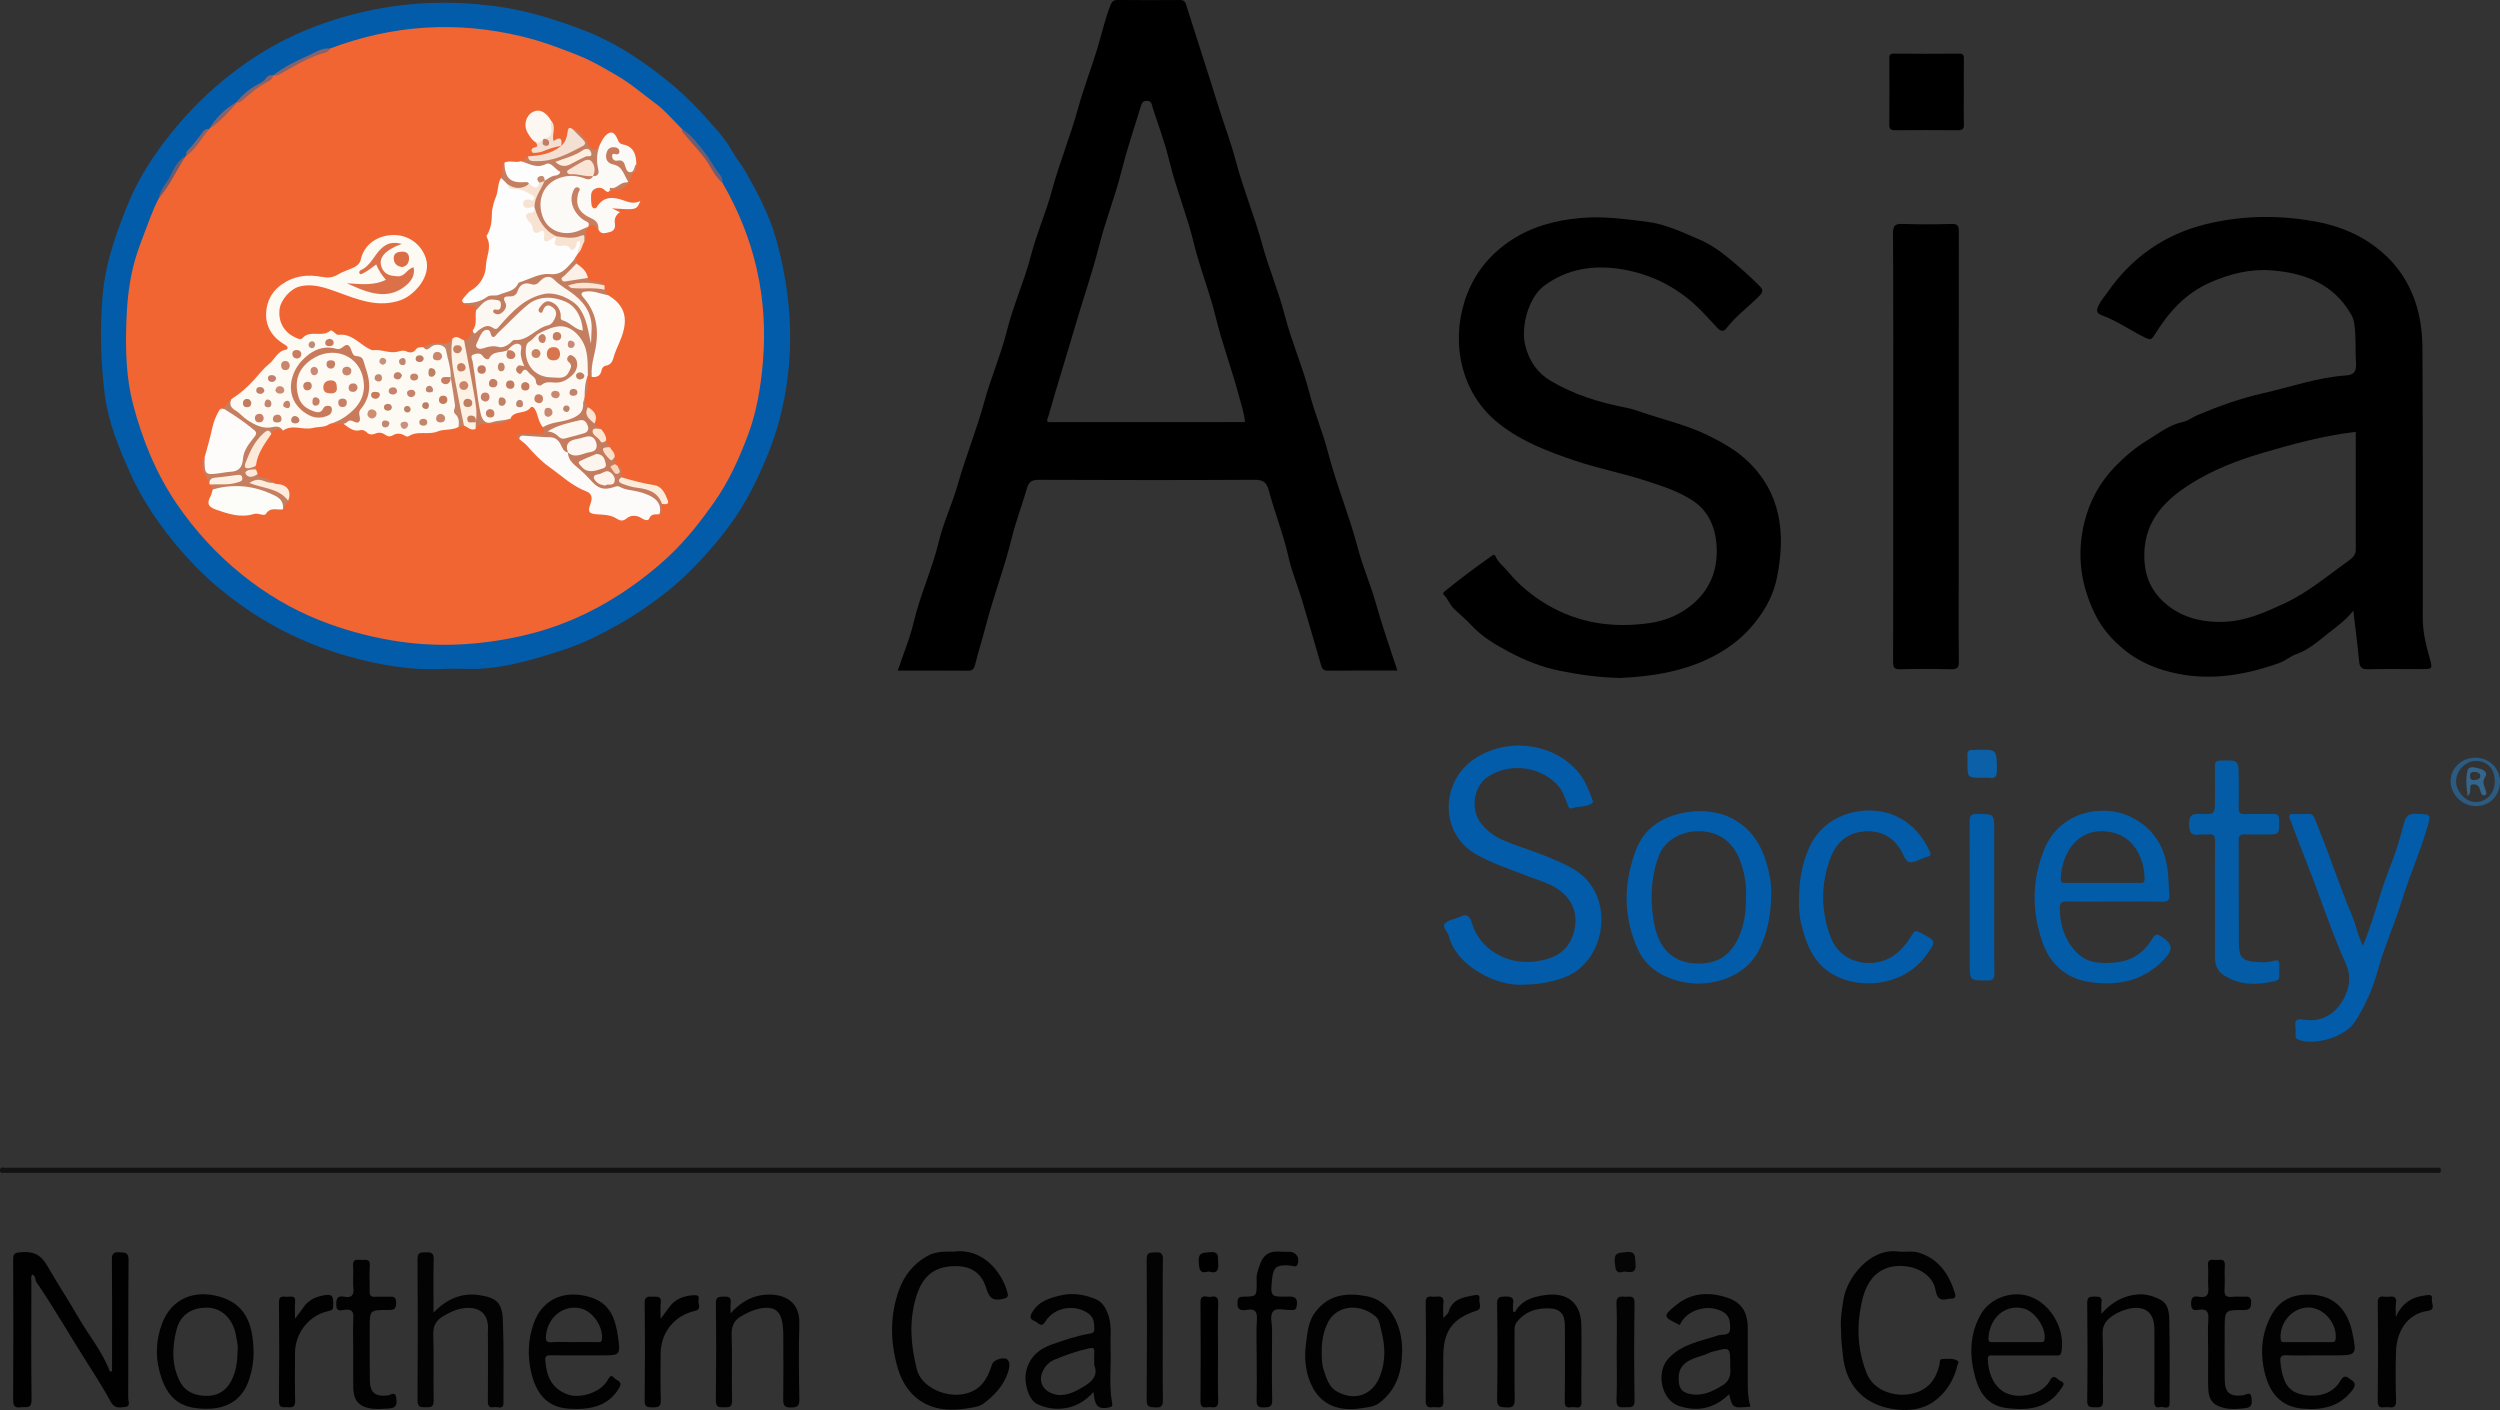 <?xml version="1.0" encoding="utf-8"?>
<!-- Generator: Adobe Illustrator 16.0.0, SVG Export Plug-In . SVG Version: 6.00 Build 0)  -->
<!DOCTYPE svg PUBLIC "-//W3C//DTD SVG 1.1//EN" "http://www.w3.org/Graphics/SVG/1.1/DTD/svg11.dtd">
<svg version="1.1" id="Layer_1" xmlns="http://www.w3.org/2000/svg" xmlns:xlink="http://www.w3.org/1999/xlink" x="0px" y="0px"
	 width="99.29px" height="56px" viewBox="0 0 99.29 56" enable-background="new 0 0 99.29 56" xml:space="preserve">
<rect x="0" y="0" width="99.29" height="56" fill="#333333" stroke="none"/>
<g id="k2uEXS_1_">
	<g>
		<path fill-rule="evenodd" clip-rule="evenodd" d="M64.341,26.926c-0.908-0.021-1.646-0.138-2.388-0.285
			c-0.726-0.144-1.394-0.416-2.028-0.753c-0.535-0.285-1.068-0.597-1.496-1.062c-0.204-0.223-0.444-0.423-0.669-0.633
			c-0.174-0.164-0.245-0.384-0.399-0.553c-0.034-0.038-0.083-0.073,0.008-0.148c0.592-0.482,1.203-0.939,1.827-1.379
			c0.069-0.049,0.151-0.141,0.208-0.005c0.102,0.243,0.316,0.387,0.475,0.58c0.433,0.529,0.964,0.969,1.541,1.313
			c1.257,0.749,2.629,0.952,4.084,0.747c0.688-0.097,1.284-0.366,1.776-0.801c0.702-0.622,0.98-1.451,0.885-2.396
			c-0.07-0.695-0.354-1.287-0.938-1.669c-0.57-0.375-1.222-0.581-1.875-0.793c-0.914-0.298-1.857-0.478-2.768-0.783
			c-1.079-0.362-2.132-0.758-3.045-1.475c-1.533-1.205-1.906-3.207-1.366-4.884c0.331-1.027,0.961-1.827,1.853-2.413
			c0.826-0.543,1.762-0.787,2.739-0.875c0.889-0.081,1.763,0.038,2.646,0.149c0.756,0.095,1.414,0.422,2.084,0.706
			c0.417,0.176,0.817,0.453,1.182,0.757c0.413,0.343,0.816,0.692,1.192,1.075c0.139,0.142,0.178,0.227,0.014,0.395
			c-0.435,0.443-0.941,0.812-1.326,1.307c-0.113,0.145-0.247,0.095-0.362-0.037c-0.159-0.182-0.331-0.354-0.494-0.53
			c-0.89-0.963-1.983-1.564-3.261-1.782c-1.111-0.189-2.186-0.043-3.124,0.659c-0.588,0.44-0.942,1.609-0.732,2.394
			c0.156,0.584,0.467,1.054,0.996,1.37c0.919,0.549,1.922,0.858,2.965,1.062c0.237,0.046,0.471,0.122,0.701,0.201
			c0.873,0.301,1.773,0.5,2.614,0.918c0.558,0.277,1.094,0.579,1.533,0.995c1.346,1.275,1.529,2.87,1.188,4.607
			c-0.164,0.835-0.585,1.521-1.135,2.114c-0.377,0.407-0.838,0.747-1.354,1.022C66.862,26.696,65.542,26.869,64.341,26.926z"/>
		<path fill-rule="evenodd" clip-rule="evenodd" fill="#035CA9" d="M17.712,26.562c-1.365,0.082-2.683-0.147-3.994-0.528
			c-1.722-0.5-3.275-1.302-4.681-2.401c-0.894-0.698-1.674-1.502-2.372-2.402c-0.591-0.763-1.105-1.57-1.494-2.439
			c-0.449-1.004-0.876-2.036-1.013-3.14c-0.158-1.274-0.189-2.55-0.088-3.842c0.106-1.356,0.549-2.595,1.058-3.814
			C5.533,7.03,6.111,6.148,6.77,5.322c0.74-0.928,1.579-1.751,2.519-2.47c1.02-0.78,2.141-1.404,3.338-1.844
			c2.366-0.87,4.803-1.105,7.312-0.722c1.129,0.172,2.189,0.516,3.241,0.915c0.698,0.265,1.364,0.622,1.984,1.027
			c0.407,0.266,0.812,0.553,1.2,0.862c0.562,0.448,1.086,0.931,1.561,1.462c0.406,0.454,0.84,0.891,1.143,1.433
			c0.166,0.298,0.39,0.564,0.558,0.86c0.486,0.853,0.943,1.731,1.204,2.675c0.655,2.364,0.764,4.74,0.126,7.148
			c-0.263,0.996-0.665,1.921-1.122,2.818c-0.416,0.817-0.96,1.567-1.569,2.272c-0.412,0.477-0.84,0.934-1.308,1.345
			c-0.722,0.635-1.502,1.19-2.346,1.672c-0.744,0.425-1.508,0.805-2.308,1.06c-1.259,0.401-2.538,0.792-3.893,0.727
			C18.178,26.553,17.945,26.562,17.712,26.562z"/>
		<path fill-rule="evenodd" clip-rule="evenodd" d="M75.192,17.74c0-2.827,0.006-5.653-0.009-8.479
			c-0.001-0.317,0.096-0.376,0.384-0.367c0.642,0.021,1.286,0.021,1.928,0c0.259-0.009,0.302,0.074,0.302,0.312
			c-0.007,4.567-0.005,9.133-0.005,13.7c0,1.12-0.01,2.239,0.007,3.358c0.004,0.274-0.085,0.322-0.332,0.316
			c-0.665-0.016-1.33-0.018-1.995,0c-0.241,0.007-0.287-0.069-0.286-0.295C75.194,23.438,75.191,20.589,75.192,17.74z"/>
		<path fill-rule="evenodd" clip-rule="evenodd" fill="#035CA9" d="M60.478,39.108c-0.493,0.033-1.121-0.137-1.658-0.445
			c-0.57-0.328-1.088-0.787-1.277-1.483c-0.048-0.177-0.283-0.362-0.153-0.506c0.132-0.146,0.396-0.169,0.595-0.263
			c0.26-0.123,0.379-0.056,0.463,0.227c0.313,1.05,1.365,1.691,2.527,1.547c0.742-0.093,1.297-0.38,1.517-1.108
			c0.286-0.942-0.207-1.64-1.028-1.986c-0.313-0.132-0.64-0.232-0.956-0.357c-0.632-0.251-1.278-0.457-1.878-0.801
			c-1.484-0.852-1.362-2.815-0.208-3.694c1.331-1.014,3.311-0.756,4.287,0.464c0.259,0.324,0.393,0.68,0.531,1.048
			c0.015,0.04,0.037,0.107,0.02,0.123c-0.229,0.208-0.545,0.121-0.809,0.224c-0.158,0.062-0.172-0.106-0.21-0.194
			c-0.097-0.218-0.149-0.443-0.311-0.643c-0.629-0.777-1.932-1.045-2.872-0.386c-0.544,0.381-0.658,1.296-0.244,1.817
			c0.23,0.29,0.501,0.508,0.85,0.661c0.627,0.275,1.29,0.455,1.916,0.724c0.582,0.25,1.181,0.487,1.58,1.037
			c0.795,1.093,0.486,2.791-0.654,3.52C62.082,38.903,61.26,39.112,60.478,39.108z"/>
		<path fill-rule="evenodd" clip-rule="evenodd" fill="#121212" d="M48.44,46.378c16.047,0,32.095,0,48.143,0
			c0.044,0,0.09-0.008,0.133,0.001c0.083,0.019,0.231-0.062,0.228,0.102c-0.003,0.159-0.148,0.085-0.234,0.097
			c-0.076,0.011-0.155,0.002-0.232,0.002c-32.04,0-64.079,0-96.119,0c-0.044,0-0.09,0.008-0.132-0.001
			C0.143,46.562-0.004,46.645,0,46.476c0.004-0.165,0.149-0.089,0.231-0.094c0.188-0.011,0.377-0.003,0.565-0.003
			C16.678,46.378,32.559,46.378,48.44,46.378z"/>
		<path fill-rule="evenodd" clip-rule="evenodd" fill="#035CA9" d="M93.845,37.568c0.296-0.726,0.502-1.422,0.717-2.117
			c0.173-0.559,0.404-1.1,0.592-1.654c0.127-0.375,0.229-0.76,0.334-1.143c0.068-0.247,0.197-0.344,0.473-0.333
			c0.613,0.026,0.593,0.001,0.427,0.576c-0.282,0.978-0.702,1.907-0.998,2.875c-0.278,0.91-0.678,1.774-0.929,2.686
			c-0.211,0.768-0.509,1.481-0.945,2.139c-0.386,0.581-1.551,0.938-2.208,0.703c-0.099-0.036-0.145-0.084-0.14-0.189
			c0.005-0.11,0.011-0.223-0.003-0.333c-0.033-0.265,0.049-0.328,0.326-0.282c0.742,0.123,1.321-0.248,1.644-0.934
			c0.213-0.453,0.226-0.861,0.018-1.321c-0.559-1.236-0.972-2.531-1.468-3.792c-0.249-0.633-0.492-1.272-0.735-1.91
			c-0.064-0.167-0.027-0.218,0.146-0.211c0.895,0.039,0.675-0.2,1.031,0.676c0.452,1.113,0.814,2.26,1.289,3.365
			C93.571,36.737,93.639,37.146,93.845,37.568z"/>
		<path fill-rule="evenodd" clip-rule="evenodd" fill="#035CA9" d="M71.451,35.75c-0.005-0.784,0.12-1.431,0.394-2.066
			c0.628-1.458,2.404-1.798,3.522-1.241c0.607,0.303,0.991,0.769,1.27,1.361c0.068,0.146,0.043,0.198-0.103,0.223
			c-0.032,0.006-0.062,0.023-0.094,0.034c-0.209,0.068-0.441,0.224-0.621,0.177c-0.145-0.038-0.228-0.318-0.335-0.492
			c-0.338-0.544-0.837-0.779-1.463-0.725c-0.665,0.057-1.102,0.459-1.322,1.05c-0.393,1.053-0.391,2.127,0.019,3.181
			c0.284,0.729,1.042,1.101,1.812,0.971c0.676-0.113,1.077-0.555,1.406-1.089c0.089-0.145,0.124-0.197,0.299-0.108
			c0.689,0.35,0.693,0.35,0.223,0.968c-0.832,1.095-2.35,1.283-3.397,0.837c-0.964-0.411-1.299-1.217-1.521-2.124
			C71.454,36.362,71.445,36.004,71.451,35.75z"/>
		<path fill-rule="evenodd" clip-rule="evenodd" fill="#010101" d="M1.276,50.618c-0.062,0.102-0.03,0.212-0.03,0.315
			c-0.002,1.553-0.015,3.105,0.008,4.657c0.005,0.388-0.226,0.273-0.425,0.301c-0.257,0.036-0.308-0.065-0.307-0.31
			c0.011-1.852,0.01-3.704,0-5.555c-0.001-0.238,0.072-0.274,0.295-0.293c0.481-0.042,0.79,0.072,1.059,0.538
			c0.405,0.7,0.851,1.385,1.256,2.083c0.412,0.709,0.945,1.344,1.234,2.125c0.028-0.009,0.056-0.018,0.084-0.027
			c0-0.27,0-0.54,0-0.81c0-1.198,0.007-2.395-0.006-3.593c-0.003-0.245,0.051-0.331,0.308-0.315
			c0.222,0.013,0.357,0.007,0.354,0.311c-0.017,1.829-0.006,3.659-0.014,5.488c0,0.119,0.11,0.325-0.123,0.346
			c-0.197,0.018-0.416,0.072-0.554-0.178c-0.282-0.512-0.589-1.008-0.905-1.501c-0.697-1.089-1.336-2.214-2.065-3.282
			C1.381,50.824,1.43,50.668,1.276,50.618z"/>
		<path fill-rule="evenodd" clip-rule="evenodd" fill="#045CA6" d="M87.969,35.717c0-0.765-0.006-1.53,0.004-2.295
			c0.002-0.204-0.038-0.314-0.269-0.282c-0.109,0.016-0.224-0.012-0.332,0.005c-0.326,0.05-0.425-0.06-0.431-0.405
			c-0.006-0.376,0.135-0.428,0.455-0.416c0.572,0.023,0.573,0.006,0.573-0.565c0-0.432,0.007-0.865-0.003-1.297
			c-0.004-0.174,0.027-0.25,0.23-0.255c0.717-0.016,0.716-0.024,0.716,0.697c0,0.388,0.01,0.776-0.003,1.164
			c-0.007,0.201,0.055,0.275,0.263,0.267c0.365-0.015,0.732,0.004,1.097-0.008c0.183-0.006,0.247,0.045,0.25,0.239
			c0.008,0.576,0.018,0.575-0.544,0.576c-0.277,0-0.555,0.008-0.832-0.002c-0.167-0.006-0.233,0.045-0.232,0.224
			c0.007,1.375-0.003,2.75,0.009,4.125c0.005,0.547,0.148,0.677,0.685,0.715c0.232,0.017,0.467,0.024,0.693-0.043
			c0.185-0.054,0.241,0.018,0.228,0.194c-0.009,0.122-0.01,0.245,0,0.366c0.014,0.152-0.058,0.218-0.197,0.25
			c-0.702,0.158-1.388,0.167-2.017-0.244c-0.249-0.162-0.345-0.417-0.344-0.714C87.973,37.248,87.97,36.482,87.969,35.717
			C87.97,35.717,87.969,35.717,87.969,35.717z"/>
		<path fill-rule="evenodd" clip-rule="evenodd" fill="#020202" d="M37.898,49.708c1.11-0.148,1.883,0.792,2.104,1.591
			c0.054,0.195,0.034,0.243-0.186,0.292c-0.404,0.091-0.535-0.067-0.646-0.428c-0.194-0.634-0.635-0.901-1.304-0.877
			c-0.81,0.029-1.253,0.442-1.491,1.255c-0.281,0.962-0.199,1.906,0.039,2.848c0.175,0.696,1.132,1.135,1.892,0.971
			c0.668-0.144,0.915-0.616,1.098-1.178c0.063-0.195,0.525-0.324,0.633-0.157c0.092,0.143,0.043,0.341-0.011,0.501
			c-0.178,0.521-0.545,0.909-0.973,1.224c-0.173,0.127-0.434,0.152-0.66,0.188c-0.566,0.089-1.146,0.074-1.651-0.19
			c-0.553-0.29-0.909-0.803-1.083-1.4c-0.306-1.043-0.324-2.101,0.052-3.131c0.208-0.568,0.574-1.029,1.121-1.335
			C37.173,49.692,37.534,49.71,37.898,49.708z"/>
		<path fill-rule="evenodd" clip-rule="evenodd" d="M77.995,3.638c0,0.431-0.009,0.863,0.004,1.294
			c0.006,0.194-0.062,0.242-0.246,0.24c-0.83-0.008-1.659-0.007-2.489,0c-0.171,0.001-0.231-0.049-0.229-0.225
			c0.008-0.874,0.006-1.748,0.002-2.622c-0.001-0.134,0.024-0.196,0.178-0.195c0.863,0.007,1.726,0.008,2.588,0
			c0.171-0.002,0.197,0.065,0.194,0.214C77.99,2.774,77.995,3.206,77.995,3.638z"/>
		<path fill-rule="evenodd" clip-rule="evenodd" fill="#020202" d="M73.12,52.833c-0.036-0.396,0.03-0.816,0.096-1.228
			c0.139-0.875,1.062-2.039,2.16-1.902c0.284,0.036,0.579-0.037,0.858,0.055c0.785,0.261,1.185,0.865,1.411,1.617
			c0.044,0.148-0.019,0.208-0.164,0.203c-0.022-0.001-0.045-0.004-0.066,0.001c-0.309,0.08-0.474,0.051-0.545-0.35
			c-0.097-0.54-0.628-0.875-1.185-0.937c-0.625-0.07-1.136,0.141-1.454,0.655c-0.208,0.337-0.299,0.752-0.362,1.158
			c-0.131,0.84-0.044,1.656,0.271,2.443c0.287,0.713,1.17,0.973,1.87,0.785c0.602-0.162,0.88-0.571,1.019-1.133
			c0.02-0.079-0.021-0.233,0.132-0.228c0.196,0.006,0.404-0.042,0.584,0.073c0.073,0.046,0.01,0.12-0.004,0.18
			c-0.142,0.604-0.469,1.119-0.963,1.456c-0.516,0.351-1.154,0.376-1.758,0.25c-1.088-0.227-1.724-0.998-1.829-2.11
			C73.16,53.501,73.112,53.183,73.12,52.833z"/>
		<path fill-rule="evenodd" clip-rule="evenodd" fill="#030303" d="M17.218,52.128c0.546-0.554,1.128-0.795,1.824-0.69
			c0.671,0.102,0.901,0.301,0.929,0.982c0.044,1.096,0.024,2.194,0.025,3.292c0.001,0.3-0.238,0.143-0.371,0.172
			c-0.18,0.041-0.251-0.036-0.25-0.231c0.01-0.832,0.004-1.664,0.004-2.495c0-0.1-0.007-0.2,0-0.299
			c0.058-0.808-0.488-1.001-1.076-0.883c-0.262,0.052-0.495,0.176-0.719,0.309c-0.26,0.155-0.387,0.371-0.376,0.708
			c0.028,0.875-0.001,1.751,0.016,2.627c0.005,0.266-0.116,0.274-0.318,0.272c-0.198-0.002-0.325,0-0.323-0.27
			c0.012-1.874,0.012-3.748,0-5.622c-0.002-0.282,0.145-0.255,0.331-0.263c0.212-0.009,0.318,0.026,0.311,0.282
			C17.206,50.695,17.218,51.37,17.218,52.128z"/>
		<path fill-rule="evenodd" clip-rule="evenodd" fill="#010101" d="M60.166,52.118c0.258-0.483,0.725-0.615,1.192-0.682
			c0.879-0.126,1.428,0.297,1.446,1.184c0.013,0.631,0.003,1.263,0.003,1.895c0,0.388-0.009,0.776,0.003,1.163
			c0.011,0.328-0.227,0.189-0.371,0.207c-0.149,0.018-0.298,0.046-0.294-0.214c0.016-1.008,0.007-2.016,0.006-3.024
			c0-0.445-0.175-0.669-0.625-0.684c-0.492-0.016-0.946,0.117-1.278,0.536c-0.096,0.121-0.096,0.238-0.096,0.368
			c0,0.897-0.008,1.795,0.005,2.692c0.003,0.248-0.043,0.357-0.322,0.338c-0.23-0.015-0.381,0.004-0.376-0.32
			c0.021-1.263,0.019-2.526,0-3.789c-0.004-0.278,0.105-0.29,0.324-0.294c0.232-0.005,0.36,0.033,0.312,0.299
			c-0.017,0.093-0.002,0.191-0.002,0.287C60.119,52.093,60.142,52.105,60.166,52.118z"/>
		<path fill-rule="evenodd" clip-rule="evenodd" fill="#020202" d="M29.016,52.161c0.419-0.469,0.881-0.717,1.427-0.743
			c0.751-0.035,1.33,0.301,1.304,1.156c-0.03,0.998-0.017,1.997,0,2.994c0.004,0.26-0.064,0.326-0.325,0.333
			c-0.291,0.007-0.319-0.112-0.315-0.35c0.011-0.82,0.005-1.641,0.003-2.462c0-0.133-0.004-0.266-0.017-0.398
			c-0.059-0.627-0.329-0.846-0.946-0.714c-0.251,0.054-0.497,0.174-0.721,0.305c-0.259,0.152-0.379,0.379-0.368,0.714
			c0.029,0.875-0.002,1.752,0.016,2.627c0.006,0.271-0.121,0.272-0.319,0.27c-0.195-0.002-0.327,0.005-0.324-0.269
			c0.015-1.286,0.016-2.573,0-3.859c-0.003-0.273,0.127-0.259,0.321-0.27c0.222-0.013,0.297,0.061,0.268,0.275
			C29.004,51.867,29.016,51.968,29.016,52.161z"/>
		<path fill-rule="evenodd" clip-rule="evenodd" fill="#010101" d="M83.46,52.175c0.424-0.47,0.876-0.712,1.427-0.764
			c0.335-0.032,0.643,0.068,0.922,0.213c0.295,0.152,0.342,0.486,0.347,0.782c0.018,1.107,0.018,2.215,0.012,3.322
			c-0.001,0.297-0.248,0.12-0.379,0.155c-0.166,0.044-0.229-0.037-0.228-0.214c0.008-0.842,0.003-1.684,0.003-2.525
			c0-0.111-0.001-0.222,0-0.333c0.008-0.83-0.548-0.986-1.146-0.797c-0.164,0.052-0.328,0.123-0.472,0.216
			c-0.265,0.171-0.453,0.368-0.439,0.745c0.033,0.885,0.001,1.772,0.017,2.658c0.004,0.246-0.103,0.267-0.295,0.258
			c-0.177-0.009-0.336,0.037-0.333-0.254c0.016-1.296,0.015-2.592,0-3.888c-0.003-0.255,0.112-0.253,0.295-0.253
			c0.172,0,0.31-0.002,0.272,0.236C83.445,51.841,83.46,51.955,83.46,52.175z"/>
		<path fill-rule="evenodd" clip-rule="evenodd" fill="#035CA8" d="M79.202,35.64c0,1.008-0.006,2.017,0.005,3.025
			c0.002,0.22-0.066,0.276-0.28,0.276c-0.697,0-0.697,0.008-0.697-0.686c0-1.873,0.005-3.745-0.005-5.618
			c-0.001-0.249,0.064-0.317,0.314-0.313c0.663,0.013,0.663,0,0.664,0.656C79.203,33.867,79.202,34.753,79.202,35.64z"/>
		<path fill-rule="evenodd" clip-rule="evenodd" fill="#020202" d="M14.028,53.674c0-0.443-0.017-0.887,0.006-1.329
			c0.013-0.263-0.065-0.35-0.328-0.328c-0.131,0.011-0.346,0.114-0.352-0.19c-0.004-0.242,0.038-0.381,0.315-0.327
			c0.287,0.056,0.396-0.049,0.365-0.352c-0.03-0.285,0.015-0.577-0.012-0.863c-0.029-0.3,0.161-0.249,0.331-0.246
			c0.167,0.002,0.362-0.062,0.335,0.246c-0.029,0.33,0.002,0.664-0.009,0.996c-0.006,0.177,0.056,0.235,0.229,0.222
			c0.165-0.013,0.332,0.001,0.498-0.003c0.181-0.005,0.334-0.033,0.329,0.253c-0.005,0.26-0.114,0.276-0.32,0.275
			c-0.732-0.005-0.732,0.001-0.732,0.733c0,0.687-0.004,1.373,0.006,2.06c0.007,0.496,0.215,0.656,0.712,0.599
			c0.111-0.013,0.297-0.177,0.333,0.075c0.028,0.199,0.063,0.426-0.275,0.442c-0.232,0.01-0.461,0.039-0.693,0.008
			c-0.608-0.081-0.731-0.429-0.736-0.875C14.024,54.604,14.028,54.139,14.028,53.674z"/>
		<path fill-rule="evenodd" clip-rule="evenodd" fill="#010101" d="M87.699,53.678c0-0.421-0.022-0.843,0.007-1.262
			c0.022-0.314-0.059-0.45-0.389-0.395c-0.156,0.026-0.29,0.027-0.295-0.221c-0.005-0.252,0.067-0.346,0.311-0.299
			c0.316,0.062,0.396-0.084,0.372-0.377c-0.024-0.286,0.013-0.577-0.011-0.863c-0.024-0.292,0.169-0.221,0.319-0.219
			c0.159,0.002,0.372-0.083,0.348,0.231c-0.023,0.309,0.015,0.622-0.011,0.93c-0.022,0.264,0.08,0.33,0.318,0.301
			c0.142-0.017,0.288,0,0.432-0.004c0.171-0.006,0.316-0.029,0.308,0.241c-0.007,0.241-0.086,0.29-0.309,0.289
			c-0.744-0.005-0.744,0.003-0.744,0.752c0,0.676-0.005,1.352,0.003,2.027c0.006,0.511,0.22,0.674,0.734,0.606
			c0.11-0.014,0.295-0.173,0.326,0.084c0.022,0.188,0.062,0.398-0.251,0.429c-0.277,0.027-0.548,0.058-0.823-0.006
			c-0.441-0.104-0.631-0.319-0.642-0.781c-0.012-0.487-0.002-0.975-0.002-1.462C87.7,53.678,87.699,53.678,87.699,53.678z"/>
		<path fill-rule="evenodd" clip-rule="evenodd" fill="#010101" d="M49.911,53.933c0-0.509-0.024-1.02,0.008-1.527
			c0.021-0.332-0.088-0.434-0.399-0.383c-0.239,0.039-0.399,0.003-0.372-0.315c0.016-0.188,0.083-0.207,0.238-0.209
			c0.524-0.008,0.523-0.013,0.525-0.547c0-0.122-0.017-0.25,0.013-0.364c0.182-0.701,0.37-0.927,0.976-0.875
			c0.099,0.009,0.199,0.002,0.299,0.003c0.291,0.002,0.448,0.261,0.321,0.522c-0.033,0.067-0.075,0.061-0.132,0.051
			c-0.098-0.016-0.197-0.037-0.295-0.038c-0.399-0.002-0.515,0.102-0.564,0.488c-0.001,0.011-0.003,0.022-0.004,0.033
			c-0.074,0.727-0.074,0.742,0.64,0.722c0.28-0.008,0.372,0.069,0.34,0.346c-0.017,0.145-0.062,0.2-0.2,0.185
			c-0.011-0.001-0.022,0-0.033,0c-0.24,0.018-0.558-0.104-0.701,0.051c-0.155,0.167-0.047,0.485-0.049,0.737
			c-0.005,0.93-0.015,1.861,0.005,2.79c0.006,0.282-0.116,0.285-0.332,0.294c-0.243,0.01-0.294-0.079-0.288-0.303
			C49.921,55.041,49.912,54.486,49.911,53.933z"/>
		<path fill-rule="evenodd" clip-rule="evenodd" fill="#020202" d="M95.154,52.307c0.233-0.542,0.634-0.802,1.183-0.862
			c0.11-0.012,0.289-0.052,0.248,0.147c-0.032,0.16,0.179,0.423-0.167,0.472c-0.871,0.123-1.234,0.888-1.258,1.608
			c-0.022,0.652-0.02,1.307,0.002,1.959c0.01,0.283-0.14,0.278-0.326,0.256c-0.167-0.02-0.406,0.116-0.402-0.248
			c0.016-1.295,0.017-2.591,0-3.886c-0.005-0.365,0.23-0.235,0.397-0.248c0.167-0.013,0.37-0.059,0.328,0.244
			C95.134,51.932,95.154,52.121,95.154,52.307z"/>
		<path fill-rule="evenodd" clip-rule="evenodd" fill="#030303" d="M46.18,52.823c0,0.92-0.009,1.841,0.007,2.762
			c0.004,0.249-0.058,0.327-0.311,0.312c-0.211-0.013-0.337-0.007-0.335-0.292c0.015-1.863,0.015-3.727,0-5.59
			c-0.002-0.306,0.16-0.259,0.349-0.275c0.23-0.02,0.3,0.051,0.296,0.29C46.171,50.96,46.18,51.892,46.18,52.823z"/>
		<path fill-rule="evenodd" clip-rule="evenodd" fill="#020202" d="M57.323,52.349c0.104-0.12,0.19-0.174,0.21-0.247
			c0.145-0.517,0.584-0.577,1.006-0.659c0.098-0.019,0.254-0.042,0.218,0.141c-0.031,0.16,0.138,0.389-0.123,0.474
			c-0.945,0.308-1.312,0.809-1.312,1.819c0,0.587-0.015,1.175,0.005,1.762c0.012,0.364-0.237,0.226-0.405,0.248
			c-0.182,0.024-0.302,0.008-0.299-0.247c0.014-1.296,0.018-2.593-0.001-3.89c-0.005-0.367,0.23-0.224,0.395-0.249
			c0.2-0.029,0.347-0.003,0.309,0.265C57.304,51.929,57.323,52.097,57.323,52.349z"/>
		<path fill-rule="evenodd" clip-rule="evenodd" fill="#010101" d="M11.717,52.372c0.142-0.189,0.244-0.314,0.333-0.447
			c0.171-0.254,0.416-0.39,0.705-0.458c0.425-0.101,0.499-0.032,0.48,0.401c-0.006,0.14-0.048,0.175-0.185,0.202
			c-0.767,0.153-1.334,0.874-1.334,1.668c0,0.632-0.012,1.264,0.006,1.895c0.007,0.248-0.106,0.271-0.297,0.256
			c-0.165-0.014-0.35,0.063-0.346-0.242c0.014-1.308,0.014-2.615,0-3.922c-0.003-0.282,0.164-0.229,0.318-0.222
			c0.145,0.006,0.355-0.084,0.323,0.214C11.7,51.904,11.717,52.094,11.717,52.372z"/>
		<path fill-rule="evenodd" clip-rule="evenodd" fill="#010101" d="M26.238,52.378c0.147-0.199,0.245-0.328,0.339-0.459
			c0.238-0.332,0.579-0.452,0.967-0.479c0.126-0.009,0.242,0.013,0.2,0.169c-0.041,0.153,0.158,0.384-0.15,0.456
			c-0.823,0.191-1.355,0.866-1.356,1.706c0,0.61-0.016,1.22,0.007,1.829c0.01,0.278-0.11,0.296-0.332,0.296
			c-0.21,0-0.313-0.021-0.31-0.278c0.014-1.286,0.017-2.573,0-3.859c-0.004-0.281,0.13-0.263,0.319-0.26
			c0.182,0.003,0.359-0.03,0.321,0.257C26.219,51.929,26.238,52.109,26.238,52.378z"/>
		<path fill-rule="evenodd" clip-rule="evenodd" fill="#030303" d="M64.209,53.708c0-0.643,0.018-1.286-0.009-1.928
			c-0.012-0.292,0.127-0.298,0.333-0.28c0.176,0.016,0.391-0.09,0.385,0.262c-0.02,1.285-0.019,2.57,0,3.855
			c0.005,0.341-0.198,0.258-0.385,0.273c-0.216,0.017-0.343-0.004-0.332-0.288C64.227,54.972,64.209,54.34,64.209,53.708z"/>
		<path fill-rule="evenodd" clip-rule="evenodd" d="M48.375,53.71c0,0.642-0.013,1.284,0.006,1.925
			c0.007,0.247-0.104,0.282-0.292,0.251c-0.164-0.026-0.414,0.126-0.411-0.24c0.012-1.305,0.012-2.611,0-3.916
			c-0.003-0.376,0.259-0.193,0.414-0.225c0.183-0.038,0.298-0.004,0.29,0.247C48.36,52.404,48.375,53.058,48.375,53.71z"/>
		<path fill-rule="evenodd" clip-rule="evenodd" fill="#0C60A8" d="M78.731,30.89c-0.59,0-0.59,0-0.591-0.591
			c0-0.1,0.006-0.2-0.002-0.299c-0.012-0.156,0.05-0.229,0.21-0.213c0.043,0.004,0.088-0.002,0.133-0.004
			c0.83-0.025,0.82-0.025,0.828,0.796c0.002,0.244-0.056,0.354-0.312,0.314C78.91,30.879,78.82,30.89,78.731,30.89z"/>
		<path fill-rule="evenodd" clip-rule="evenodd" fill="#050505" d="M64.519,50.5c-0.36,0.112-0.36-0.089-0.386-0.376
			c-0.035-0.395,0.168-0.361,0.442-0.394c0.41-0.05,0.353,0.184,0.382,0.445C65.001,50.569,64.778,50.545,64.519,50.5z"/>
		<path fill-rule="evenodd" clip-rule="evenodd" d="M48.003,50.499c-0.345,0.105-0.372-0.069-0.394-0.368
			c-0.027-0.385,0.155-0.373,0.439-0.399c0.393-0.037,0.312,0.197,0.333,0.423C48.409,50.454,48.328,50.6,48.003,50.499z"/>
		<path fill-rule="evenodd" clip-rule="evenodd" d="M54.632,23.921c-0.203-0.723-0.511-1.417-0.701-2.142
			c-0.341-1.302-0.862-2.546-1.198-3.849c-0.201-0.778-0.521-1.517-0.721-2.3c-0.269-1.054-0.717-2.057-0.989-3.117
			c-0.244-0.948-0.632-1.852-0.891-2.801c-0.304-1.115-0.75-2.19-1.049-3.312c-0.209-0.786-0.5-1.549-0.74-2.326
			c-0.402-1.304-0.833-2.602-1.242-3.905C47.053,0.018,46.967,0,46.832,0.001C46.022,0.006,45.213,0.008,44.403,0
			c-0.169-0.001-0.238,0.048-0.303,0.215c-0.226,0.578-0.354,1.183-0.537,1.773c-0.245,0.788-0.539,1.558-0.759,2.356
			c-0.302,1.095-0.737,2.149-1.034,3.25c-0.231,0.859-0.598,1.678-0.822,2.546c-0.265,1.022-0.706,1.991-0.964,3.02
			c-0.239,0.951-0.635,1.852-0.893,2.802c-0.3,1.103-0.738,2.167-1.049,3.272c-0.215,0.763-0.566,1.491-0.751,2.259
			c-0.264,1.096-0.741,2.121-1.002,3.217c-0.153,0.646-0.413,1.266-0.634,1.924c0.964,0,1.884-0.005,2.803,0.004
			c0.199,0.002,0.237-0.112,0.274-0.259c0.134-0.534,0.301-1.059,0.44-1.592c0.296-1.139,0.723-2.241,1.002-3.389
			c0.164-0.675,0.417-1.328,0.611-1.997c0.072-0.246,0.175-0.346,0.455-0.345c2.861,0.013,5.722,0.015,8.583-0.001
			c0.338-0.002,0.481,0.096,0.567,0.419c0.239,0.894,0.587,1.754,0.788,2.663c0.125,0.568,0.357,1.113,0.526,1.672
			c0.254,0.843,0.495,1.691,0.743,2.536c0.043,0.146,0.061,0.295,0.287,0.292c0.908-0.011,1.817-0.005,2.764-0.005
			C55.192,25.705,54.885,24.822,54.632,23.921z M41.617,16.765c-0.064-0.09,0.001-0.167,0.024-0.245
			c0.333-1.178,0.704-2.346,1.046-3.52c0.318-1.091,0.695-2.166,0.973-3.266c0.25-0.986,0.628-1.931,0.875-2.914
			c0.218-0.868,0.501-1.713,0.765-2.566c0.041-0.131,0.054-0.249,0.244-0.249c0.2,0,0.195,0.142,0.233,0.261
			c0.225,0.705,0.489,1.4,0.662,2.117c0.266,1.108,0.707,2.163,0.972,3.264c0.238,0.989,0.625,1.93,0.863,2.912
			c0.26,1.076,0.651,2.109,0.934,3.174c0.088,0.332,0.208,0.669,0.239,1.031C46.829,16.765,44.224,16.765,41.617,16.765z"/>
		<path fill-rule="evenodd" clip-rule="evenodd" d="M96.49,26.111c-0.146-0.512-0.268-1.024-0.268-1.564
			c0.001-3.582,0.008-7.164-0.013-10.746c-0.01-1.744-0.652-3.214-2.142-4.192c-0.626-0.411-1.337-0.669-2.105-0.81
			c-1.467-0.269-2.926-0.244-4.351,0.104c-1.621,0.396-2.944,1.313-3.908,2.704c-0.113,0.163-0.25,0.314-0.336,0.49
			c-0.069,0.141-0.178,0.32,0.098,0.42c0.61,0.222,1.141,0.604,1.721,0.888c0.187,0.091,0.252,0.111,0.373-0.086
			c0.554-0.901,1.224-1.667,2.238-2.108c0.783-0.341,1.575-0.538,2.415-0.473c1.317,0.101,2.471,0.532,3.172,1.763
			c0.062,0.109,0.095,0.217,0.115,0.34c0.084,0.528,0.038,1.061,0.072,1.59c0.021,0.322-0.079,0.458-0.396,0.48
			c-1.132,0.077-2.203,0.461-3.299,0.708c-0.885,0.2-1.755,0.511-2.6,0.866c-0.193,0.081-0.368,0.226-0.566,0.268
			c-0.558,0.116-0.998,0.474-1.456,0.753c-0.444,0.271-0.861,0.621-1.241,1.013c-0.621,0.64-1.018,1.376-1.227,2.214
			c-0.312,1.258-0.161,2.466,0.414,3.647c0.291,0.599,0.721,1.069,1.202,1.455c0.437,0.351,0.96,0.613,1.54,0.786
			c1.58,0.472,3.085,0.241,4.583-0.289c0.236-0.083,0.437-0.269,0.673-0.351c0.501-0.173,0.888-0.532,1.283-0.841
			c0.335-0.263,0.699-0.518,0.983-0.889c0.082,0.697,0.17,1.352,0.23,2.009c0.023,0.254,0.115,0.327,0.367,0.32
			c0.698-0.018,1.397-0.006,2.096-0.006C96.62,26.575,96.622,26.575,96.49,26.111z M93.295,22.256
			c-0.84,0.598-1.631,1.276-2.573,1.712c-0.766,0.354-1.54,0.705-2.415,0.729c-0.766,0.022-1.482-0.122-2.107-0.572
			c-0.629-0.455-0.988-1.056-1.032-1.867c-0.078-1.45,0.702-2.328,1.838-3.043c0.869-0.547,1.813-0.916,2.776-1.203
			c1.233-0.367,2.48-0.708,3.78-0.86c0,1.549-0.001,3.111,0.001,4.674C93.564,22.032,93.44,22.153,93.295,22.256z"/>
		<path fill-rule="evenodd" clip-rule="evenodd" fill="#F16532" d="M13.103,1.929c2.49-0.94,5.02-1.109,7.62-0.483
			c0.802,0.192,1.562,0.478,2.314,0.782c0.502,0.203,0.978,0.493,1.454,0.766c0.55,0.315,1.021,0.73,1.525,1.1
			c0.396,0.291,0.717,0.683,1.071,1.03c0.604,0.655,1.14,1.361,1.599,2.125c1.291,2.218,1.833,4.601,1.61,7.162
			c-0.085,0.976-0.245,1.944-0.585,2.852c-0.346,0.923-0.75,1.831-1.328,2.655c-0.541,0.772-1.114,1.507-1.799,2.153
			c-0.609,0.573-1.265,1.078-1.971,1.536c-1.203,0.781-2.498,1.334-3.879,1.646c-1.714,0.385-3.444,0.479-5.205,0.175
			c-0.98-0.169-1.922-0.432-2.83-0.792c-1.108-0.439-2.138-1.05-3.075-1.803C8.612,22.02,7.74,21.071,7.012,20
			c-0.816-1.198-1.355-2.533-1.723-3.926c-0.275-1.042-0.305-2.121-0.274-3.198c0.022-0.754,0.089-1.504,0.264-2.237
			c0.1-0.417,0.242-0.827,0.397-1.227c0.204-0.523,0.377-1.06,0.642-1.558C6.689,7.312,6.924,6.68,7.382,6.192l0.002,0.002
			c0.319-0.348,0.541-0.78,0.923-1.073v0c0.344-0.366,0.713-0.706,1.074-1.054l0,0c0.18-0.048,0.266-0.214,0.399-0.32
			c0.339-0.271,0.729-0.469,1.062-0.747l0,0c0.517-0.248,1.004-0.552,1.529-0.785C12.613,2.108,12.872,2.055,13.103,1.929z"/>
		<path fill-rule="evenodd" clip-rule="evenodd" fill="#705D72" d="M28.686,7.248c-0.268-0.202-0.396-0.507-0.569-0.776
			c-0.258-0.4-0.602-0.727-0.894-1.097c-0.061-0.077-0.148-0.136-0.136-0.251c0.371,0.224,0.615,0.583,0.877,0.903
			c0.237,0.291,0.404,0.648,0.652,0.942C28.685,7.05,28.694,7.146,28.686,7.248z"/>
		<path fill-rule="evenodd" clip-rule="evenodd" fill="#85636C" d="M13.103,1.929c-0.071,0.175-0.252,0.174-0.388,0.219
			c-0.568,0.188-1.07,0.505-1.587,0.792c-0.093,0.052-0.183,0.072-0.284,0.059c0.423-0.338,0.907-0.574,1.397-0.79
			C12.516,2.087,12.773,1.89,13.103,1.929z"/>
		<path fill-rule="evenodd" clip-rule="evenodd" fill="#85636C" d="M10.844,2.999c-0.015,0.156-0.156,0.221-0.257,0.274
			C10.215,3.468,9.908,3.74,9.596,4.01c-0.06,0.052-0.132,0.076-0.213,0.057c0.273-0.352,0.624-0.609,1.017-0.803
			C10.557,3.186,10.601,2.923,10.844,2.999z"/>
		<path fill-rule="evenodd" clip-rule="evenodd" fill="#6B5C6F" d="M7.382,6.192c-0.37,0.544-0.62,1.167-1.066,1.662
			c0.043-0.339,0.3-0.57,0.444-0.858C6.913,6.691,7.048,6.361,7.382,6.192z"/>
		<path fill-rule="evenodd" clip-rule="evenodd" fill="#85636C" d="M9.382,4.066C9.379,4.088,9.385,4.118,9.373,4.13
			C9.04,4.483,8.724,4.856,8.308,5.12C8.576,4.677,8.93,4.321,9.382,4.066z"/>
		<path fill-rule="evenodd" clip-rule="evenodd" fill="#85636C" d="M8.308,5.121c-0.31,0.356-0.511,0.805-0.923,1.073
			C7.397,6.13,7.388,6.044,7.426,6.007c0.245-0.24,0.439-0.521,0.646-0.791C8.129,5.143,8.213,5.111,8.308,5.121z"/>
		<path fill-rule="evenodd" clip-rule="evenodd" fill="#035CA8" d="M85.841,37.196c-0.162-0.102-0.237-0.114-0.351,0.075
			c-0.328,0.545-0.794,0.886-1.458,0.952c-0.548,0.054-1.09,0.042-1.5-0.342c-0.503-0.471-0.713-1.1-0.728-1.793
			c-0.004-0.21,0.048-0.291,0.277-0.286c0.631,0.016,1.264,0.005,1.896,0.005c0.632,0,1.264-0.011,1.896,0.005
			c0.244,0.006,0.31-0.078,0.285-0.305c-0.028-0.253-0.026-0.509-0.047-0.763c-0.084-1.024-0.521-1.824-1.472-2.294
			c-1.143-0.565-2.841-0.196-3.438,1.257c-0.505,1.229-0.515,2.461-0.09,3.695c0.316,0.918,0.971,1.482,1.957,1.612
			c1.075,0.142,2.037-0.061,2.837-0.863C86.317,37.742,86.321,37.497,85.841,37.196z M81.843,34.902
			c0.047-1.154,0.805-2.159,2.112-1.825c0.873,0.224,1.227,1.138,1.218,1.839c-0.002,0.182-0.126,0.147-0.23,0.147
			c-0.476,0.002-0.951,0.001-1.426,0.001c-0.487,0-0.973-0.001-1.459,0C81.942,35.066,81.836,35.075,81.843,34.902z"/>
		<path fill-rule="evenodd" clip-rule="evenodd" fill="#035CA9" d="M70.267,34.705c-0.2-0.927-0.571-1.721-1.48-2.204
			c-0.999-0.53-2.749-0.333-3.504,0.688c-0.278,0.376-0.397,0.782-0.509,1.201c-0.296,1.106-0.205,2.207,0.244,3.247
			c0.352,0.815,1.062,1.229,1.925,1.383c1.021,0.182,2.42-0.194,2.961-1.372c0.3-0.653,0.425-1.317,0.438-2.018
			C70.364,35.318,70.332,35.007,70.267,34.705z M69.343,35.59c0.002,0.571-0.052,1.05-0.237,1.512
			c-0.265,0.665-0.699,1.104-1.452,1.158c-0.707,0.051-1.316-0.158-1.677-0.781c-0.23-0.396-0.313-0.87-0.355-1.334
			c-0.068-0.749-0.002-1.492,0.273-2.189c0.256-0.648,1.054-1.052,1.879-0.92c0.897,0.144,1.3,0.804,1.492,1.676
			C69.335,35.025,69.363,35.347,69.343,35.59z"/>
		<path fill-rule="evenodd" clip-rule="evenodd" fill="#020202" d="M69.415,54.546c0-0.588,0.002-1.175,0-1.763
			c-0.003-0.715-0.257-1.091-0.939-1.285c-0.662-0.188-1.323-0.133-1.873,0.307c-0.585,0.468-0.565,0.493,0.113,0.821
			c0.22-0.543,0.977-0.824,1.564-0.596c0.385,0.15,0.434,0.362,0.435,0.721c0.001,0.33-0.303,0.226-0.475,0.284
			c-0.692,0.233-1.432,0.331-1.975,0.917c-0.51,0.549-0.288,1.653,0.419,1.887c0.755,0.25,1.418,0.092,1.989-0.467
			c0.139,0.56,0.139,0.56,0.848,0.495C69.391,55.433,69.415,54.989,69.415,54.546z M68.422,55.014
			c-0.411,0.253-0.832,0.46-1.331,0.343c-0.205-0.048-0.374-0.154-0.406-0.404c-0.038-0.298-0.017-0.578,0.219-0.788
			c0.288-0.256,0.685-0.284,1.016-0.452c0.048-0.024,0.106-0.029,0.16-0.043c0.637-0.171,0.637-0.171,0.638,0.583
			C68.733,54.489,68.757,54.807,68.422,55.014z"/>
		<path fill-rule="evenodd" clip-rule="evenodd" fill="#020202" d="M44.174,55.751c-0.14-0.737-0.036-1.481-0.067-2.222
			c-0.016-0.387,0.044-0.778-0.049-1.16c-0.078-0.318-0.236-0.642-0.523-0.764c-0.434-0.184-0.913-0.273-1.395-0.161
			c-0.466,0.108-0.911,0.241-1.167,0.714c-0.112,0.208,0.016,0.269,0.14,0.321c0.121,0.051,0.24,0.274,0.4,0.013
			c0.362-0.592,1.185-0.704,1.711-0.327c0.229,0.165,0.229,0.377,0.239,0.609c0.006,0.132-0.064,0.174-0.175,0.192
			c-0.514,0.083-1.006,0.255-1.495,0.423c-0.523,0.18-0.926,0.518-1.044,1.105c-0.09,0.448,0.112,1.118,0.449,1.273
			c0.328,0.152,0.683,0.219,1.062,0.167c0.458-0.062,0.823-0.27,1.17-0.645c0.015,0.11,0.02,0.143,0.023,0.176
			c0.043,0.408,0.235,0.532,0.634,0.423C44.174,55.866,44.188,55.825,44.174,55.751z M42.856,55.175
			c-0.361,0.199-0.769,0.344-1.195,0.11c-0.26-0.142-0.386-0.433-0.288-0.721c0.086-0.255,0.256-0.456,0.494-0.557
			c0.446-0.191,0.906-0.348,1.383-0.455c0.161-0.036,0.224-0.022,0.211,0.155c-0.01,0.143-0.002,0.288-0.002,0.512
			C43.664,54.719,43.236,54.966,42.856,55.175z"/>
		<path fill-rule="evenodd" clip-rule="evenodd" fill="#020202" d="M93.389,54.806c-0.147-0.092-0.271-0.257-0.434,0.026
			c-0.255,0.442-0.696,0.618-1.186,0.597c-0.414-0.018-0.829-0.133-1.017-0.557c-0.109-0.245-0.166-0.52-0.185-0.798
			c-0.013-0.184,0.027-0.255,0.226-0.248c0.41,0.015,0.821,0.004,1.231,0.004c0.222,0,0.444,0,0.666,0
			c0.906,0,0.921-0.003,0.736-0.899c-0.182-0.876-0.693-1.486-1.657-1.515c-0.848-0.025-1.404,0.287-1.752,1.243
			c-0.22,0.604-0.221,1.225-0.078,1.835c0.185,0.784,0.605,1.365,1.488,1.449c0.777,0.074,1.48-0.063,1.991-0.72
			C93.522,55.089,93.59,54.931,93.389,54.806z M91.684,51.928c0.604,0.002,1.148,0.64,1.078,1.25
			c-0.016,0.139-0.094,0.125-0.18,0.126c-0.609,0.001-1.218,0.001-1.827,0c-0.084,0-0.165,0.019-0.177-0.124
			C90.52,52.53,91.047,51.926,91.684,51.928z"/>
		<path fill-rule="evenodd" clip-rule="evenodd" fill="#020202" d="M81.831,54.844c-0.132-0.045-0.248-0.317-0.413-0.021
			c-0.226,0.405-0.633,0.557-1.05,0.603c-0.931,0.102-1.39-0.603-1.421-1.441c-0.007-0.186,0.118-0.151,0.222-0.152
			c0.41-0.002,0.82,0,1.23,0c0.422,0,0.843,0,1.264,0c0.1,0,0.184,0.012,0.209-0.139c0.157-0.906-0.418-1.917-1.268-2.208
			c-0.704-0.241-1.568,0.069-1.931,0.708c-0.46,0.811-0.463,1.668-0.216,2.539c0.181,0.636,0.53,1.105,1.25,1.191
			c0.86,0.103,1.626,0.018,2.156-0.775C81.939,55.039,82.04,54.915,81.831,54.844z M80.37,51.968c0.454,0.113,0.894,0.77,0.834,1.22
			c-0.02,0.144-0.107,0.114-0.187,0.115c-0.311,0.003-0.621,0.001-0.932,0.001c-0.311,0-0.621-0.002-0.931,0.001
			c-0.108,0.001-0.186,0.004-0.18-0.151C79.003,52.375,79.609,51.779,80.37,51.968z"/>
		<path fill-rule="evenodd" clip-rule="evenodd" fill="#020202" d="M24.393,54.724c-0.13-0.16-0.196-0.021-0.257,0.086
			c-0.316,0.55-1.146,0.716-1.535,0.59c-0.706-0.229-0.899-0.76-0.944-1.364c-0.012-0.158,0.038-0.213,0.201-0.209
			c0.41,0.01,0.82,0.003,1.229,0.003c0.266,0,0.532,0,0.797,0c0.752,0,0.763-0.001,0.658-0.749c-0.096-0.686-0.298-1.302-1.061-1.55
			c-0.936-0.304-1.908-0.04-2.288,1.04c-0.228,0.648-0.246,1.308-0.09,1.96c0.183,0.765,0.588,1.354,1.464,1.415
			c0.802,0.056,1.565-0.058,2.015-0.806C24.759,54.852,24.487,54.839,24.393,54.724z M21.685,53.042
			c0.086-0.818,0.774-1.222,1.374-1.078c0.482,0.116,0.885,0.698,0.851,1.206c-0.011,0.169-0.111,0.132-0.201,0.132
			c-0.31,0.003-0.621,0.001-0.931,0.001c-0.288,0-0.577-0.017-0.863,0.005C21.684,53.327,21.665,53.233,21.685,53.042z"/>
		<path fill-rule="evenodd" clip-rule="evenodd" fill="#020202" d="M55.687,53.521c-0.024-0.854-0.447-1.858-1.394-2.038
			c-0.794-0.151-1.512-0.082-2.053,0.624c-0.286,0.374-0.31,0.816-0.37,1.244c-0.088,0.625-0.013,1.269,0.292,1.804
			c0.403,0.706,1.119,0.902,1.899,0.775c0.248-0.041,0.509-0.045,0.741-0.227c0.666-0.52,0.875-1.219,0.885-2.016
			C55.688,53.632,55.689,53.577,55.687,53.521z M54.816,54.635c-0.286,0.761-0.995,1.031-1.709,0.636
			c-0.334-0.185-0.43-0.539-0.538-0.871c-0.076-0.233-0.077-0.48-0.075-0.724c-0.004-0.403,0.063-0.785,0.246-1.155
			c0.32-0.647,1.21-0.801,1.879-0.25c0.183,0.15,0.191,0.398,0.245,0.601C55.019,53.458,55.034,54.053,54.816,54.635z"/>
		<path fill-rule="evenodd" clip-rule="evenodd" fill="#020202" d="M8.722,51.499c-0.95-0.273-1.885,0.022-2.283,1.061
			c-0.238,0.623-0.271,1.265-0.108,1.892c0.192,0.741,0.544,1.358,1.434,1.471c1.025,0.13,1.834-0.158,2.153-1.206
			c0.102-0.334,0.149-0.667,0.154-0.928C10.075,52.485,9.678,51.774,8.722,51.499z M9.44,53.608
			c-0.013,0.491-0.067,0.879-0.259,1.242c-0.219,0.413-0.569,0.603-1.019,0.588c-0.436-0.015-0.815-0.164-1.026-0.588
			c-0.329-0.66-0.297-1.36-0.126-2.036c0.168-0.662,0.683-0.883,1.204-0.88c0.572,0.003,1.016,0.421,1.145,1.042
			C9.407,53.212,9.458,53.453,9.44,53.608z"/>
		<path fill-rule="evenodd" clip-rule="evenodd" fill="#2B5B81" d="M98.329,30.095c-0.549-0.012-0.993,0.397-1.001,0.923
			c-0.009,0.521,0.458,0.993,0.984,0.997c0.557,0.004,0.967-0.394,0.978-0.949C99.299,30.525,98.886,30.106,98.329,30.095z
			 M98.302,31.854c-0.381-0.014-0.76-0.426-0.756-0.825c0.004-0.429,0.385-0.816,0.795-0.81c0.456,0.008,0.746,0.332,0.743,0.829
			C99.08,31.514,98.735,31.869,98.302,31.854z"/>
		<path fill-rule="evenodd" clip-rule="evenodd" fill="#FDF9F3" d="M18.212,16.959c-0.262,0.14-0.596,0.079-0.818,0.172
			c-0.39,0.163-0.805-0.041-1.155,0.19c-0.065,0.043-0.124,0.002-0.184-0.031c-0.144-0.082-0.301-0.092-0.441-0.008
			c-0.127,0.076-0.22,0.055-0.332-0.024c-0.113-0.08-0.24-0.095-0.378-0.037c-0.116,0.049-0.241,0.052-0.339-0.051
			c-0.067-0.071-0.172-0.107-0.242-0.088c-0.294,0.083-0.474-0.11-0.68-0.247c-0.021-0.087,0.061-0.102,0.101-0.148
			c0.115-0.132,0.363,0.054,0.422-0.166c0.152-0.562,0.693-1.067,0.301-1.712c-0.106-0.175,0.053-0.457-0.205-0.532
			c-0.215-0.063-0.334-0.202-0.45-0.366c-0.028-0.039-0.077-0.055-0.118-0.031c-0.181,0.106-0.37,0.041-0.554,0.03
			c-0.927-0.055-1.559,0.891-1.481,1.562c0.067,0.585,0.538,1.053,1.073,1.009c0.13-0.011,0.266-0.021,0.325-0.25
			c-0.272,0.18-0.504,0.281-0.787,0.126c-0.251-0.137-0.417-0.313-0.502-0.584c-0.169-0.539-0.067-1.036,0.324-1.415
			c0.465-0.45,1.039-0.576,1.657-0.3c0.862,0.383,1.057,1.585,0.383,2.258c-0.294,0.293-0.621,0.489-1.039,0.521
			c-0.202,0.149-0.452,0.105-0.657,0.158c-0.405,0.105-0.826-0.163-1.195,0.108c-0.11-0.089-0.238-0.131-0.372-0.088
			c-0.488,0.157-0.856-0.088-1.216-0.355c-0.132-0.099-0.24-0.229-0.382-0.318c-0.216-0.135-0.243-0.297-0.079-0.492
			c0.331-0.207,0.613-0.453,0.883-0.747c0.195-0.212,0.381-0.464,0.595-0.631c0.236-0.184,0.341-0.525,0.686-0.585
			c0.079-0.014,0.107-0.11-0.023-0.185c-0.575-0.33-0.859-0.835-0.737-1.494c0.067-0.362,0.258-0.677,0.592-0.911
			c0.493-0.346,1.015-0.407,1.578-0.303c0.233,0.043,0.442,0.043,0.657-0.093c0.184-0.117,0.405-0.174,0.605-0.268
			c0.143-0.067,0.267-0.163,0.302-0.33c0.122-0.568,0.633-0.957,1.283-0.97c0.617-0.013,1.125,0.377,1.301,0.927
			c0.237,0.736-0.488,1.479-0.996,1.659c-0.905,0.321-1.712-0.027-2.535-0.325c-0.476-0.172-0.962-0.348-1.485-0.215
			c-0.377,0.096-0.761,0.549-0.798,0.925c-0.047,0.478,0.175,0.878,0.601,1.084c0.101,0.049,0.238,0.126,0.311,0.042
			c0.302-0.35,0.771-0.014,1.098-0.291c0.094-0.08,0.208,0.174,0.338,0.159c0.556-0.067,0.851,0.413,1.288,0.591
			c0.02,0.008,0.042,0.022,0.062,0.02c0.335-0.05,0.659,0.138,0.988,0.06c0.132-0.031,0.231-0.075,0.37-0.008
			c0.114,0.055,0.261,0.058,0.357-0.08c0.075-0.108,0.193-0.09,0.304-0.09c0.245,0.012,0.451-0.181,0.712-0.119
			c0.113,0.026,0.233,0.027,0.256,0.155c0.067,0.362,0.23,0.71,0.163,1.091c-0.051,0.104-0.18,0.107-0.257,0.188
			c0.131,0.029,0.152-0.16,0.278-0.126c0.142,0.337,0.134,0.701,0.183,1.053c0.027,0.194,0.027,0.383,0.123,0.565
			C18.337,16.719,18.332,16.857,18.212,16.959z"/>
		<path fill-rule="evenodd" clip-rule="evenodd" fill="#FDF8F2" d="M21.562,16.97c-0.145-0.173-0.187-0.391-0.257-0.595
			c-0.042-0.121-0.158-0.287-0.232-0.189c-0.205,0.271-0.586,0.115-0.771,0.376c-0.012,0.017-0.012,0.042-0.018,0.062
			c-0.337,0.146-0.69,0.203-1.055,0.175c-0.135-0.01-0.167-0.136-0.192-0.241c-0.185-0.739-0.262-1.497-0.363-2.25
			c-0.039-0.284,0.167-0.418,0.454-0.298c0.175,0.073,0.292,0.079,0.445-0.049c0.138-0.117,0.336-0.08,0.511-0.093
			c0.144,0.018,0.088,0.208,0.234,0.258c-0.005-0.136-0.143-0.161-0.174-0.253c0.033-0.166,0.159-0.235,0.301-0.273
			c0.165-0.043,0.291,0.009,0.316,0.193c0.031,0.218,0.023,0.44,0.092,0.654c0.04,0.125-0.092,0.146-0.177,0.22
			c0.339-0.106,0.488,0.137,0.639,0.323c0.107,0.132,0.189,0.188,0.356,0.134c0.191-0.062,0.397-0.02,0.594-0.05
			c0.412-0.063,0.64-0.447,0.46-0.78c-0.072,0.062-0.003,0.117,0.009,0.17c0.06,0.262-0.067,0.479-0.281,0.536
			c-0.378,0.102-0.79,0.174-1.147-0.079c-0.383-0.271-0.59-0.658-0.479-1.122c0.097-0.4,0.445-0.608,0.808-0.762
			c0.079-0.033,0.171-0.03,0.255-0.065c0.405-0.171,0.856-0.072,1.124,0.267c0.353,0.446,0.495,0.958,0.414,1.525
			c-0.008,0.057-0.034,0.104-0.079,0.141l0.001,0c-0.061,0.287-0.032,0.588-0.132,0.869c-0.011,0.016-0.013,0.034-0.006,0.052
			c-0.004,0.01-0.014,0.022-0.012,0.031c0.126,0.524-0.143,0.769-0.61,0.902C22.251,16.856,21.911,16.933,21.562,16.97z"/>
		<path fill-rule="evenodd" clip-rule="evenodd" fill="#FDFDFD" d="M22.958,10.056c-0.025,0.04-0.049,0.08-0.074,0.12
			c-0.168,0.568-0.474,0.794-1.048,0.773c-0.138-0.005-0.262,0.039-0.379,0.1c-0.079,0.041-0.151,0.11-0.237,0.114
			c-0.336,0.016-0.621,0.117-0.812,0.417c-0.041,0.064-0.135,0.067-0.208,0.093c-0.372,0.129-0.776,0.144-1.125,0.363
			c-0.189,0.118-0.424,0.062-0.639,0.007c-0.109-0.058-0.099-0.131-0.024-0.21c0.099-0.104,0.183-0.237,0.303-0.305
			c0.381-0.216,0.577-0.624,0.584-0.965c0.008-0.369,0.238-0.739,0.048-1.113c-0.014-0.027-0.029-0.07-0.018-0.089
			c0.167-0.268,0.204-0.548,0.207-0.868c0.002-0.212,0.081-0.487,0.156-0.664c0.109-0.255,0.062-0.538,0.211-0.765
			c0.187-0.03,0.242,0.127,0.333,0.233c0.063,0.106,0.164,0.145,0.279,0.137c0.224-0.015,0.396,0.105,0.581,0.199
			c0.104,0.053,0.194,0.107,0.181,0.242c-0.015,0.151-0.128,0.155-0.242,0.159c-0.032,0.001-0.065,0.006-0.104,0.054
			c0.073,0.099,0.202,0.02,0.284,0.073c0.026,0.019,0.045,0.042,0.058,0.072c0.023,0.079,0.029,0.181-0.039,0.214
			C21.021,8.552,21,8.661,21.154,8.843c0.099,0.117,0.102,0.332,0.345,0.266c0.068-0.019,0.146,0.035,0.153,0.099
			c0.035,0.321,0.231,0.197,0.399,0.154c0.033,0.006,0.056,0.024,0.071,0.053c0.012,0.179,0.06,0.31,0.282,0.216
			c0.041-0.017,0.101-0.025,0.126,0.007c0.162,0.209,0.258,0.119,0.348-0.063c0.024-0.049,0.083-0.078,0.142-0.053
			c0.07,0.03,0.089,0.088,0.071,0.164C23.06,9.814,22.998,9.931,22.958,10.056z"/>
		<path fill-rule="evenodd" clip-rule="evenodd" fill="#FCFAF7" d="M23.83,5.732c0.06-0.103,0.107-0.218,0.184-0.308
			c0.2-0.234,0.367-0.214,0.493,0.062c0.051,0.112,0.074,0.22,0.223,0.248c0.433,0.079,0.537,0.395,0.542,0.777
			c-0.03,0.062-0.007,0.134-0.035,0.194c-0.108,0.233-0.277,0.248-0.421,0.035c-0.079-0.116-0.116-0.246-0.292-0.287
			c-0.331-0.078-0.358-0.234-0.105-0.484c-0.16-0.008-0.228,0.078-0.232,0.219c-0.005,0.143,0.085,0.237,0.207,0.269
			c0.296,0.075,0.422,0.309,0.538,0.549c0.067,0.139,0.041,0.214-0.118,0.332c-0.193,0.145-0.432,0.102-0.602,0.247
			c-0.081,0.073-0.133,0.021-0.194-0.035c-0.119-0.11-0.257-0.119-0.397-0.044c-0.138,0.073-0.151,0.208-0.147,0.344
			c0.002,0.099,0.003,0.2,0.021,0.297c0.023,0.136,0.153,0.167,0.207,0.078c0.271-0.448,0.674-0.409,1.059-0.267
			c0.23,0.084,0.428,0.145,0.672,0.024c-0.15,0.359-0.15,0.359-1.129,0.291c0.096,0.046,0.192,0.092,0.316,0.152
			c-0.179,0.124-0.231,0.283-0.197,0.467c0.032,0.176-0.07,0.297-0.205,0.324c-0.146,0.03-0.344,0.126-0.45-0.098
			c-0.055-0.149-0.106-0.274-0.283-0.355c-0.548-0.251-0.682-0.523-0.621-1.121c-0.148,0.385-0.023,0.738,0.347,1.016
			c0.106,0.08,0.32,0.126,0.157,0.338l-0.008,0.006c-0.332,0.319-0.724,0.421-1.162,0.293c-0.55-0.161-0.882-0.675-0.83-1.25
			c0.053-0.59,0.523-1.062,1.131-1.129c0.21-0.023,0.419-0.013,0.625,0.053c0.113,0.036,0.232,0.091,0.349,0.005
			c0.027-0.02,0.057-0.037,0.085-0.054c0.097-0.047,0.125-0.14,0.1-0.225C23.553,6.341,23.662,6.032,23.83,5.732z"/>
		<path fill-rule="evenodd" clip-rule="evenodd" fill="#C57D5F" d="M18.434,12.042c0.324-0.001,0.633-0.046,0.905-0.249
			c0.141-0.105,0.334-0.02,0.48-0.086c0.267-0.121,0.611-0.122,0.758-0.447c0.008-0.019,0.028-0.039,0.047-0.045
			c0.4-0.122,0.813-0.37,1.197-0.33c0.489,0.05,0.67-0.232,0.918-0.496c0.058-0.062,0.096-0.142,0.143-0.214
			c0.003,0.097,0.007,0.193,0.011,0.29c-0.027,0.269-0.339,0.332-0.413,0.575c0.289,0.072,0.578-0.175,0.865-0.001
			c0.064,0.147,0.197,0.133,0.325,0.149c0.123,0.015,0.257,0.02,0.337,0.142c-0.201,0.127-0.408-0.009-0.613,0.012
			c-0.227,0.023-0.458,0-0.709,0.017c0.462,0.022,0.91-0.102,1.324,0.144c0.046,0.073,0.092,0.146,0.138,0.22
			c-0.201,0.128-0.382-0.043-0.574-0.038c-0.095,0.002-0.217-0.053-0.271,0.053c-0.046,0.09,0.065,0.151,0.109,0.223
			c0.284,0.456,0.393,0.952,0.368,1.487c-0.024,0.521-0.18,1.016-0.28,1.521c-0.05-0.021-0.101-0.042-0.152-0.063
			c-0.016-0.482,0.035-0.968-0.252-1.413c-0.196-0.304-0.474-0.518-0.79-0.534c-0.29-0.015-0.604,0.136-0.878,0.271
			c-0.146,0.072-0.25,0.242-0.403,0.337c-0.114,0.071-0.136,0.19-0.143,0.318c-0.031,0.633,0.393,1.105,1.031,1.103
			c0.233-0.001,0.517,0.1,0.676-0.209c0.075-0.147,0.163-0.268-0.004-0.405c-0.087-0.071-0.067-0.173-0.003-0.235
			c0.08-0.077,0.164-0.014,0.232,0.048c0.164,0.146,0.15,0.483-0.059,0.686c-0.19,0.185-0.407,0.335-0.701,0.322
			c-0.181-0.008-0.368-0.054-0.538,0.087c-0.088,0.073-0.221,0.009-0.225-0.105c-0.007-0.179-0.139-0.239-0.243-0.329
			c-0.097-0.084-0.179-0.301-0.333-0.041c-0.048,0.081-0.139,0.034-0.189-0.042c-0.051-0.077-0.031-0.145,0.026-0.211
			c0.069-0.081,0.158-0.027,0.271-0.005c-0.088-0.212-0.151-0.385-0.139-0.578c0.006-0.1,0.069-0.242-0.057-0.299
			c-0.137-0.062-0.254,0.03-0.356,0.12c-0.041,0.036-0.076,0.08-0.113,0.12l0.003-0.003c-0.237,0.121-0.572,0.003-0.735,0.327
			c-0.038,0.074-0.182,0.013-0.245-0.085c-0.104-0.161-0.264-0.112-0.387-0.066c-0.127,0.047-0.04,0.177-0.024,0.266
			c0.121,0.683,0.17,1.376,0.316,2.057c0.062,0.289,0.2,0.445,0.455,0.361c0.248-0.082,0.504-0.061,0.743-0.145
			c-0.276,0.212-0.6,0.227-0.928,0.217c-0.188-0.006-0.375-0.022-0.468,0.194c-0.071-0.07-0.062-0.158-0.055-0.246
			c0.003-0.035,0.01-0.07,0.019-0.104c-0.044-0.881-0.265-1.734-0.408-2.599c-0.031-0.187-0.141-0.378-0.016-0.572
			c0.26-0.004,0.219-0.272,0.346-0.394c0.29-0.111,0.563-0.295,0.902-0.184c0.06,0.02,0.119-0.056,0.155-0.111
			c0.224-0.34,0.549-0.585,0.859-0.825c0.5-0.386,1.083-0.576,1.711-0.318c0.619,0.254,0.947,0.743,1.013,1.403
			c0.014,0.145,0.057,0.289,0.04,0.387c-0.026-0.184-0.035-0.419-0.052-0.653c-0.023-0.315-0.17-0.569-0.379-0.792
			c-0.312-0.333-0.715-0.556-1.064-0.845c-0.136-0.113-0.289-0.087-0.428,0.019c-0.079,0.06-0.151,0.177-0.244,0.16
			c-0.385-0.07-0.572,0.163-0.823,0.397c-0.168,0.158-0.336,0.24-0.343,0.501c-0.003,0.132-0.125,0.232-0.266,0.268
			c-0.114,0.029-0.232,0.016-0.298-0.087c-0.076-0.118,0.024-0.178,0.111-0.233c0.046-0.029,0.105-0.056,0.088-0.123
			c-0.02-0.083-0.097-0.079-0.162-0.082c-0.161-0.007-0.306,0.031-0.421,0.156c-0.073,0.079-0.135,0.181-0.268,0.169
			C18.887,12.004,18.553,12.202,18.434,12.042z"/>
		<path fill-rule="evenodd" clip-rule="evenodd" fill="#FCFBF9" d="M26.194,20.421c-0.15,0.025-0.322-0.045-0.412,0.178
			c-0.041,0.104-0.201,0.049-0.295-0.015c-0.201-0.137-0.438-0.127-0.593,0c-0.189,0.154-0.287,0.082-0.45-0.013
			c-0.209-0.121-0.459-0.128-0.702-0.142c-0.368-0.021-0.412-0.101-0.284-0.439c0.075-0.198,0.053-0.391-0.165-0.472
			c-0.573-0.215-1.011-0.641-1.494-0.984c-0.313-0.222-0.599-0.527-0.861-0.826c-0.098-0.111-0.214-0.178-0.315-0.272
			c-0.062-0.126,0.011-0.158,0.116-0.161c0.396-0.012,0.791,0.011,1.187,0.018c0.167,0.002,0.285,0.106,0.373,0.243
			c0.077,0.12,0.143,0.248,0.241,0.354c0.025,0.025,0.047,0.053,0.065,0.084c0.11,0.246,0.265,0.455,0.489,0.614
			c0.181,0.128,0.323,0.3,0.47,0.466c0.192,0.218,0.418,0.363,0.73,0.235c0.149-0.061,0.301-0.051,0.452,0.012
			c0.308,0.128,0.658,0.102,0.961,0.246C26.07,19.718,26.387,19.919,26.194,20.421z"/>
		<path fill-rule="evenodd" clip-rule="evenodd" fill="#FDFCFB" d="M8.124,18.175c0.102-0.383,0.219-0.763,0.3-1.151
			c0.058-0.275,0.16-0.524,0.303-0.761c0.19-0.122,0.352-0.026,0.506,0.075c0.276,0.181,0.526,0.401,0.806,0.579
			c0.196,0.124,0.252,0.29,0.11,0.505c-0.207,0.312-0.404,0.627-0.454,1.014c-0.026,0.203-0.158,0.326-0.374,0.365
			c-0.185,0.034-0.371,0.049-0.556,0.08C8.157,18.984,7.993,18.805,8.124,18.175z"/>
		<path fill-rule="evenodd" clip-rule="evenodd" fill="#FDFCF9" d="M23.501,14.969c-0.021-0.277,0.016-0.542,0.084-0.816
			c0.207-0.831,0.202-1.638-0.41-2.332c-0.129-0.146-0.109-0.219,0.098-0.245c0.31-0.038,0.584,0.101,0.876,0.146
			c0.844,0.497,0.763,1.171,0.436,1.915c-0.07,0.161-0.143,0.317-0.193,0.486c-0.053,0.175-0.095,0.367-0.335,0.401
			c-0.085,0.012-0.149,0.095-0.167,0.188C23.847,14.934,23.704,14.995,23.501,14.969z"/>
		<path fill-rule="evenodd" clip-rule="evenodd" fill="#FDF7F2" d="M18.906,12.328c0.205-0.208,0.364-0.487,0.731-0.424
			c0.123,0.021,0.258,0.004,0.257,0.181c-0.001,0.128-0.018,0.256-0.206,0.208c-0.047-0.012-0.092,0.003-0.1,0.056
			c-0.01,0.067,0.041,0.092,0.095,0.115c0.107,0.044,0.196,0.005,0.273-0.063c0.118-0.104,0.189-0.243,0.111-0.384
			c-0.125-0.227,0.006-0.247,0.171-0.245c0.164,0.002,0.271-0.05,0.323-0.218c0.082-0.255,0.274-0.351,0.521-0.272
			c0.17,0.054,0.261,0,0.368-0.119c0.16-0.179,0.387-0.238,0.555-0.06c0.24,0.253,0.549,0.399,0.813,0.613
			c0.474,0.383,0.73,0.84,0.674,1.458c-0.014,0.153-0.002,0.309-0.024,0.468c-0.111-0.485-0.15-0.978-0.46-1.409
			c-0.255-0.354-0.936-0.654-1.396-0.558c-0.782,0.163-1.272,0.707-1.761,1.256c-0.106,0.12-0.13,0.189-0.293,0.078
			c-0.209-0.143-0.396-0.007-0.569,0.123c-0.07,0.053-0.156,0.225-0.214-0.011C18.966,12.88,18.86,12.592,18.906,12.328z"/>
		<path fill-rule="evenodd" clip-rule="evenodd" fill="#FCFCF8" d="M11.238,20.228c-0.228,0.044-0.49-0.111-0.68,0.183
			c-0.069,0.106-0.297-0.053-0.471,0.001c-0.529,0.165-1.024-0.001-1.523-0.177c-0.301-0.106-0.354-0.253-0.205-0.518
			c0.047-0.084,0.061-0.187,0.09-0.281c0.419-0.235,0.887-0.279,1.335-0.214c0.328,0.047,0.661,0.165,0.979,0.289
			C11.202,19.681,11.317,19.868,11.238,20.228z"/>
		<path fill-rule="evenodd" clip-rule="evenodd" fill="#C57C5E" d="M26.194,20.421c0.121-0.482-0.226-0.735-0.832-0.892
			c-0.253-0.066-0.522-0.064-0.758-0.199c-0.07-0.04-0.146-0.009-0.222,0.016c-0.419,0.136-0.631,0.06-0.934-0.284
			c-0.136-0.155-0.285-0.301-0.445-0.437c-0.203-0.172-0.442-0.342-0.449-0.657c0.282,0.027,0.558,0.004,0.828-0.09
			c0.142-0.049,0.239-0.12,0.195-0.286c-0.039-0.146-0.149-0.171-0.283-0.161c-0.448,0.032-0.601,0.143-0.735,0.542
			c-0.198-0.033-0.229-0.218-0.309-0.353c-0.098-0.166-0.216-0.253-0.42-0.255c-0.318-0.002-0.635-0.041-0.953-0.055
			c-0.1-0.004-0.234-0.045-0.253,0.126c-0.226-0.167-0.02-0.187,0.08-0.194c0.227-0.016,0.457-0.011,0.684-0.001
			c0.228,0.011,0.273-0.08,0.175-0.271c0.351-0.23,0.783-0.192,1.163-0.356c0.301-0.13,0.452-0.277,0.435-0.6
			c-0.003-0.061,0.034-0.124,0.052-0.187c-0.001,0.135,0.065,0.242,0.141,0.345c-0.003,0.252,0.147,0.444,0.258,0.652
			c0.029,0.149,0.215,0.11,0.271,0.228c-0.245,0.124-0.248,0.163-0.045,0.334c0.071,0.06,0.158,0.073,0.237,0.107
			c0.005,0.113,0.093,0.181,0.146,0.267c-0.196,0.222-0.156,0.307,0.188,0.4c0.004,0.091,0.008,0.181,0.011,0.272
			c-0.006,0.08-0.068,0.189,0.041,0.222c0.069,0.021,0.026-0.107,0.08-0.144c0.227,0.092,0.117,0.291,0.143,0.447
			c0.083,0.289,0.35,0.269,0.562,0.316c0.247,0.056,0.501,0.084,0.721,0.22c0.192,0.119,0.363,0.257,0.328,0.521
			C26.248,20.147,26.362,20.318,26.194,20.421z"/>
		<path fill-rule="evenodd" clip-rule="evenodd" fill="#C97A5A" d="M13.094,16.838c0.367-0.104,0.675-0.295,0.95-0.566
			c0.395-0.39,0.49-0.862,0.351-1.358c-0.245-0.869-1.233-1.169-2.012-0.644c-0.532,0.359-0.7,0.848-0.539,1.455
			c0.095,0.359,0.344,0.523,0.661,0.625c0.133,0.043,0.257,0.036,0.332-0.126c0.045-0.097,0.149-0.126,0.257-0.098
			c0.062,0.016,0.083,0.066,0.087,0.125c0.008,0.112-0.042,0.202-0.138,0.245c-0.253,0.115-0.512,0.127-0.766-0.005
			c-0.993-0.521-0.834-1.58-0.3-2.155c0.376-0.405,0.835-0.64,1.391-0.48c0.228,0.065,0.328-0.261,0.49-0.121
			c0.118,0.101,0.102,0.393,0.28,0.405c0.321,0.02,0.278,0.175,0.367,0.421c0.229,0.635,0.247,1.176-0.189,1.703
			c-0.131,0.158,0.055,0.367-0.057,0.487c-0.118,0.126-0.309-0.168-0.472,0.011c-0.033,0.037-0.094,0.049-0.143,0.072
			C13.46,16.836,13.277,16.837,13.094,16.838z"/>
		<path fill-rule="evenodd" clip-rule="evenodd" fill="#C47F62" d="M23.83,5.732c-0.136,0.333-0.149,0.669-0.064,1.02
			c0.033,0.138-0.029,0.263-0.215,0.241c-0.082-0.635-0.14-0.662-0.692-0.322c-0.046,0.029-0.096,0.054-0.143,0.127
			c0.272,0.116,0.586,0.039,0.839,0.191c-0.114,0.219-0.288,0.11-0.433,0.064c-0.309-0.097-0.611-0.088-0.911,0.019
			c-0.628,0.223-0.903,0.878-0.654,1.547c0.202,0.541,0.806,0.78,1.407,0.554c0.134-0.05,0.263-0.115,0.394-0.174
			c-0.218,0.153,0.034,0.422-0.146,0.585c-0.099-0.099-0.195-0.128-0.347-0.085c-0.265,0.076-0.537,0.064-0.772-0.116l-0.003-0.001
			c-0.423-0.096-0.795-0.518-0.831-0.942c-0.005-0.064,0.013-0.132-0.032-0.19c0.005-0.021,0.004-0.041-0.002-0.06
			c-0.023-0.382,0.129-0.704,0.346-1.003c0.125-0.182,0.331-0.243,0.542-0.321c-0.202-0.221-0.383-0.309-0.666-0.215
			c-0.286,0.095-0.543-0.054-0.762-0.247c0.16,0.029,0.191-0.133,0.29-0.195c0.241,0.161,0.513,0.125,0.764,0.073
			c0.409-0.084,0.796-0.245,1.166-0.448c0.186-0.102,0.209-0.197,0.059-0.35c-0.096-0.097-0.233-0.178-0.214-0.349
			c0.265,0.064,0.399,0.276,0.537,0.482c0.03,0.044,0.041,0.101,0.072,0.144C23.555,6.032,23.636,6.026,23.83,5.732z"/>
		<path fill-rule="evenodd" clip-rule="evenodd" fill="#C57E5F" d="M11.238,20.228c0.048-0.406-0.261-0.524-0.542-0.645
			c-0.729-0.313-1.481-0.359-2.247-0.147c-0.024-0.064-0.048-0.128-0.073-0.192c0.121-0.134,0.284-0.088,0.432-0.094
			c0.218-0.008,0.436-0.005,0.65-0.125c-0.396-0.091-0.887,0-1.14,0.204c-0.067-0.292-0.338-0.519-0.274-0.855
			c0.014-0.073-0.003-0.154,0.079-0.198c0.003,0.708,0.003,0.708,0.737,0.598c0.099-0.015,0.197-0.032,0.296-0.037
			c0.334-0.016,0.468-0.178,0.494-0.521c0.025-0.321,0.234-0.592,0.436-0.841c0.083-0.103,0.133-0.189,0.023-0.282
			c-0.371-0.316-0.777-0.583-1.19-0.841c-0.044-0.028-0.128,0.007-0.193,0.012c0.231-0.052,0.312-0.274,0.466-0.413
			c-0.088,0.198-0.043,0.332,0.156,0.448c0.177,0.103,0.311,0.278,0.484,0.389c0.303,0.193,0.618,0.365,1.006,0.272
			c0.154-0.037,0.309-0.016,0.403,0.145c-0.187-0.066-0.367-0.107-0.468,0.132c-0.296-0.063-0.403,0.181-0.536,0.352
			c-0.127,0.164-0.209,0.364-0.301,0.553c-0.161,0.331-0.147,0.348,0.229,0.344c0.001,0.054,0.002,0.109,0.003,0.163
			c-0.065,0.076-0.179,0.061-0.267,0.141c0.112,0.088,0.234-0.015,0.333,0.038c0.024,0.173,0.172,0.12,0.275,0.156
			c0.12,0.042,0.248,0.08,0.332,0.188c-0.225,0.176-0.441-0.089-0.683-0.006c0.22,0.097,0.437,0.15,0.655,0.204
			c0.29,0.072,0.528,0.215,0.63,0.519C11.376,20,11.307,20.114,11.238,20.228z"/>
		<path fill-rule="evenodd" clip-rule="evenodd" fill="#FDF1E4" d="M18.43,13.514c0.131,0.702,0.271,1.401,0.392,2.104
			c0.066,0.382,0.145,0.766,0.071,1.158c-0.043-0.045-0.08-0.099-0.148-0.116c0.044,0.045,0.11,0.064,0.153,0.112
			c-0.003,0.087-0.006,0.175-0.008,0.263c-0.191,0.086-0.312-0.074-0.461-0.132c-0.167-0.154-0.188-0.374-0.22-0.572
			c-0.117-0.741-0.25-1.479-0.352-2.222c-0.033-0.243-0.02-0.455,0.111-0.659C18.146,13.292,18.279,13.47,18.43,13.514z"/>
		<path fill-rule="evenodd" clip-rule="evenodd" fill="#FDFDFD" d="M20.685,6.403c0.323,0.083,0.61,0.308,0.993,0.114
			c0.201-0.102,0.357,0.193,0.543,0.29c0.084,0.044-0.054,0.153-0.129,0.159c-0.188,0.016-0.324,0.122-0.468,0.221
			C21.612,7.18,21.6,7.174,21.587,7.168c-0.241-0.107-0.072,0.107-0.119,0.153c-0.125,0.304-0.313,0.16-0.494,0.071
			c-0.085-0.067-0.187-0.048-0.284-0.054c-0.545-0.031-0.758-0.315-0.66-0.877C20.241,6.354,20.472,6.48,20.685,6.403z"/>
		<path fill-rule="evenodd" clip-rule="evenodd" fill="#FCF7F0" d="M21.289,5.662c-0.159-0.094-0.253-0.246-0.34-0.399
			c-0.166-0.291-0.062-0.673,0.209-0.815c0.263-0.136,0.525-0.012,0.732,0.348c0.035,0.277,0.201,0.584-0.175,0.767
			c-0.03,0.019-0.062,0.035-0.093,0.05C21.516,5.667,21.416,5.756,21.289,5.662z"/>
		<path fill-rule="evenodd" clip-rule="evenodd" fill="#F3E0D3" d="M22.749,5.134c0.13,0.133,0.262,0.265,0.391,0.399
			c0.08,0.083,0.166,0.18,0.01,0.263c-0.583,0.312-1.167,0.625-1.857,0.603c-0.132-0.004-0.309,0.031-0.318-0.191
			c0.474-0.028,0.935-0.096,1.316-0.417l-0.003,0.003c0.174-0.149,0.233-0.355,0.257-0.567C22.565,5.057,22.626,5.045,22.749,5.134z
			"/>
		<path fill-rule="evenodd" clip-rule="evenodd" fill="#C28367" d="M17.968,13.45c-0.127,0.782,0.094,1.53,0.226,2.286
			c0.068,0.391,0.156,0.778,0.234,1.167c-0.072,0.019-0.144,0.038-0.216,0.056c0.02-0.188,0.033-0.37-0.133-0.518
			c-0.115-0.102,0.007-0.229-0.007-0.34c-0.048-0.377-0.116-0.752-0.176-1.128l0.004,0.004c0.013-0.369-0.122-0.712-0.185-1.067
			c-0.039-0.219-0.411-0.299-0.608-0.122c-0.118,0.107-0.19,0.132-0.29,0.004c0.221-0.127,0.459-0.187,0.712-0.146
			C17.724,13.678,17.861,13.603,17.968,13.45z"/>
		<path fill-rule="evenodd" clip-rule="evenodd" fill="#FBE9DA" d="M10.166,18.485c-0.067,0.064-0.152,0.079-0.239,0.101
			c-0.18,0.045-0.241-0.029-0.181-0.187c0.164-0.434,0.353-0.859,0.707-1.178c0.092-0.083,0.227-0.222,0.322,0.015
			C10.512,17.624,10.225,17.999,10.166,18.485z"/>
		<path fill-rule="evenodd" clip-rule="evenodd" fill="#C77D5D" d="M24.211,7.584c0.005-0.043,0.01-0.086,0.016-0.129
			c0.281,0.099,0.405-0.295,0.753-0.194c-0.213-0.295-0.227-0.653-0.633-0.732c-0.25-0.049-0.325-0.252-0.249-0.488
			c0.051-0.158,0.18-0.215,0.344-0.188C24.526,5.868,24.587,5.914,24.6,6c0.013,0.078-0.031,0.135-0.109,0.13
			c-0.082-0.005-0.188-0.078-0.178,0.082c0.008,0.112,0.083,0.189,0.202,0.167c0.138-0.025,0.233-0.004,0.29,0.139
			c0.05,0.127,0.065,0.326,0.23,0.322c0.163-0.003,0.143-0.226,0.235-0.33c0.001,0.066,0.031,0.163,0,0.192
			c-0.238,0.215-0.228,0.582-0.541,0.775C24.541,7.595,24.366,7.486,24.211,7.584z"/>
		<path fill-rule="evenodd" clip-rule="evenodd" fill="#FDEBDA" d="M26.293,20.015c-0.158-0.469-0.551-0.591-0.979-0.642
			c-0.199-0.023-0.385-0.082-0.569-0.148c-0.121-0.043-0.266-0.127-0.063-0.268c0.432,0.124,0.862,0.245,1.311,0.312
			c0.287,0.043,0.431,0.341,0.526,0.597C26.594,20.066,26.409,20.021,26.293,20.015z"/>
		<path fill-rule="evenodd" clip-rule="evenodd" fill="#FEEBDC" d="M11.445,19.887c-0.376-0.505-0.996-0.482-1.541-0.706
			c0.175-0.117,0.335-0.158,0.525-0.097c0.134,0.042,0.264,0.114,0.414,0.087c0.084,0.063,0.186,0.048,0.281,0.066
			C11.451,19.3,11.579,19.564,11.445,19.887z"/>
		<path fill-rule="evenodd" clip-rule="evenodd" fill="#F8E3D3" d="M22.094,9.383c0.324,0.042,0.641,0.121,0.973-0.018
			c0.224-0.093,0.109,0.135,0.147,0.218c-0.103,0.148-0.104,0.352-0.256,0.473c-0.043-0.169,0.145-0.317,0.062-0.498
			c-0.145,0.022-0.112,0.131-0.134,0.208c-0.033,0.114-0.181,0.196-0.214,0.137c-0.138-0.245-0.331-0.111-0.508-0.139
			C21.921,9.725,22.082,9.521,22.094,9.383z"/>
		<path fill-rule="evenodd" clip-rule="evenodd" fill="#C78062" d="M23.367,8.993c0.075-0.183-0.096-0.194-0.184-0.253
			c-0.389-0.264-0.578-0.72-0.441-1.086c0.038-0.102,0.085-0.248,0.209-0.21c0.149,0.044,0.026,0.169,0.007,0.252
			c-0.105,0.456,0.027,0.752,0.524,0.973c0.228,0.101,0.294,0.232,0.284,0.449C23.674,8.944,23.543,8.894,23.367,8.993z"/>
		<path fill-rule="evenodd" clip-rule="evenodd" fill="#FCF0E6" d="M23.347,11.039c-0.272,0.042-0.544,0.083-0.816,0.125
			c-0.075,0.012-0.164,0.043-0.211-0.037c-0.056-0.095,0.041-0.125,0.095-0.177c0.164-0.157,0.32-0.322,0.48-0.484
			C23.1,10.614,23.304,10.763,23.347,11.039z"/>
		<path fill-rule="evenodd" clip-rule="evenodd" fill="#F3E0D3" d="M21.289,5.662c0.125,0.027,0.192-0.075,0.281-0.127
			c0.027,0.027,0.041,0.068,0.081,0.082c0.01-0.041-0.027-0.068-0.03-0.106c0.455-0.101,0.208-0.466,0.269-0.715
			c0.224,0.242,0.008,0.536,0.098,0.806c0.264-0.192,0.351-0.102,0.3,0.193l0.003-0.003c-0.249,0.042-0.488,0.113-0.72,0.213
			c-0.079,0.034-0.167,0.052-0.252,0.059c-0.07,0.005-0.171,0.037-0.203-0.053c-0.03-0.086,0.041-0.143,0.123-0.158
			C21.397,5.822,21.322,5.738,21.289,5.662z"/>
		<path fill-rule="evenodd" clip-rule="evenodd" fill="#FDF1E6" d="M8.318,19.229c-0.013-0.162,0.055-0.243,0.224-0.258
			c0.274-0.024,0.548-0.063,0.821-0.1c0.113-0.015,0.242-0.043,0.261,0.112c0.018,0.149-0.125,0.151-0.227,0.185
			c-0.334,0.108-0.681,0.047-1.021,0.076C8.358,19.236,8.338,19.231,8.318,19.229z"/>
		<path fill-rule="evenodd" clip-rule="evenodd" fill="#FDE4D2" d="M24.011,11.503c-0.433-0.095-0.874-0.019-1.309-0.065
			c-0.037-0.004-0.07-0.046-0.14-0.096c0.506-0.191,0.977-0.101,1.447-0.012C24.01,11.388,24.01,11.445,24.011,11.503z"/>
		<path fill-rule="evenodd" clip-rule="evenodd" fill="#C47F62" d="M20.03,6.461c0.028,0.631,0.239,0.823,0.855,0.771
			c0.066-0.005,0.104,0.016,0.126,0.075c-0.224,0.254-0.542,0.26-0.851,0.016c-0.086-0.086-0.173-0.173-0.259-0.259
			C20.03,6.882,19.88,6.64,20.03,6.461z"/>
		<path fill-rule="evenodd" clip-rule="evenodd" fill="#FDE5D0" d="M24.075,17.493c-0.08,0.058-0.174,0.139-0.243,0.011
			c-0.083-0.153-0.327-0.224-0.293-0.4c0.025-0.133,0.219-0.074,0.344-0.053C23.984,17.182,24.084,17.313,24.075,17.493z"/>
		<path fill-rule="evenodd" clip-rule="evenodd" fill="#FCE3CF" d="M23.611,16.824c-0.194-0.175-0.444-0.328-0.258-0.652
			C23.606,16.323,23.76,16.513,23.611,16.824z"/>
		<path fill-rule="evenodd" clip-rule="evenodd" fill="#FBDEC9" d="M24.409,18.16c-0.06,0.042-0.094,0.188-0.196,0.08
			c-0.108-0.114-0.237-0.243-0.266-0.384c-0.019-0.092,0.167-0.092,0.274-0.095C24.29,17.89,24.438,17.983,24.409,18.16z"/>
		<path fill-rule="evenodd" clip-rule="evenodd" fill="#FBE9DA" d="M10.235,18.827c-0.027,0.018-0.054,0.038-0.083,0.052
			c-0.123,0.062-0.248,0.099-0.361-0.012c-0.027-0.027-0.056-0.096-0.043-0.113c0.082-0.101,0.205-0.103,0.323-0.109
			c0.033-0.002,0.065,0.002,0.098,0.003C10.191,18.708,10.213,18.768,10.235,18.827z"/>
		<path fill-rule="evenodd" clip-rule="evenodd" fill="#FCD2B8" d="M24.541,18.51c-0.005,0.102,0.157,0.219,0.018,0.294
			c-0.148,0.08-0.2-0.117-0.268-0.188c-0.122-0.128,0.076-0.125,0.13-0.185C24.46,18.458,24.5,18.484,24.541,18.51z"/>
		<path fill-rule="evenodd" clip-rule="evenodd" fill="#C57D5F" d="M23.219,15.774c0-0.296,0.012-0.591,0.132-0.869
			C23.34,15.2,23.424,15.509,23.219,15.774z"/>
		<path fill-rule="evenodd" clip-rule="evenodd" fill="#DC7149" d="M15.958,9.684c-0.732,0.275-0.971,0.603-0.77,0.998
			c0.127,0.249,0.368,0.282,0.625,0.291c0.277,0.009,0.347-0.3,0.616-0.356c0.058,0.313-0.084,0.532-0.295,0.712
			c-0.577,0.491-1.206,0.397-1.843,0.146c-0.151-0.06-0.299-0.13-0.515-0.225c0.558,0.032,1.058,0.103,1.55-0.136
			c-0.16-0.183-0.29-0.38-0.386-0.611c-0.201,0.141-0.385,0.311-0.617,0.391c-0.109-0.064-0.035-0.146,0-0.162
			c0.402-0.173,0.532-0.602,0.832-0.873C15.385,9.649,15.603,9.602,15.958,9.684z"/>
		<path fill-rule="evenodd" clip-rule="evenodd" fill="#DC6E46" d="M15.976,10.608c-0.232-0.035-0.34-0.158-0.338-0.361
			c0.001-0.209,0.173-0.243,0.323-0.252c0.176-0.011,0.293,0.083,0.285,0.278C16.238,10.463,16.138,10.573,15.976,10.608z"/>
		<path fill-rule="evenodd" clip-rule="evenodd" fill="#D8744F" d="M13.375,15.382c0.029,0.154-0.061,0.24-0.215,0.242
			c-0.159,0.001-0.325-0.03-0.319-0.244c0.004-0.165,0.106-0.263,0.273-0.272C13.29,15.097,13.38,15.186,13.375,15.382z"/>
		<path fill-rule="evenodd" clip-rule="evenodd" fill="#C8866C" d="M13.791,14.563c0.101,0.014,0.166,0.074,0.163,0.172
			c-0.003,0.115-0.082,0.183-0.195,0.173c-0.115-0.01-0.176-0.094-0.16-0.205C13.613,14.606,13.69,14.561,13.791,14.563z"/>
		<path fill-rule="evenodd" clip-rule="evenodd" fill="#CA856A" d="M11.509,14.5c-0.002,0.103-0.038,0.181-0.143,0.196
			c-0.121,0.018-0.188-0.049-0.201-0.164c-0.011-0.1,0.038-0.179,0.138-0.192C11.419,14.324,11.486,14.393,11.509,14.5z"/>
		<path fill-rule="evenodd" clip-rule="evenodd" fill="#CB866A" d="M17.561,14.149c-0.017,0.125-0.094,0.168-0.208,0.163
			c-0.105-0.004-0.17-0.062-0.16-0.164c0.009-0.09,0.06-0.168,0.167-0.17C17.478,13.976,17.54,14.042,17.561,14.149z"/>
		<path fill-rule="evenodd" clip-rule="evenodd" fill="#C87F65" d="M10.475,16.595c-0.007,0.094-0.042,0.169-0.152,0.179
			c-0.101,0.009-0.182-0.031-0.196-0.134c-0.017-0.115,0.042-0.192,0.165-0.203C10.4,16.428,10.452,16.494,10.475,16.595z"/>
		<path fill-rule="evenodd" clip-rule="evenodd" fill="#C9866E" d="M17.51,16.438c0.114,0.024,0.178,0.096,0.165,0.205
			c-0.012,0.099-0.091,0.139-0.19,0.134c-0.103-0.004-0.17-0.06-0.163-0.16C17.33,16.512,17.395,16.44,17.51,16.438z"/>
		<path fill-rule="evenodd" clip-rule="evenodd" fill="#CE8E72" d="M14.755,16.623c-0.101-0.037-0.183-0.097-0.157-0.216
			c0.02-0.093,0.091-0.165,0.191-0.146c0.105,0.019,0.186,0.093,0.162,0.211C14.931,16.563,14.858,16.619,14.755,16.623z"/>
		<path fill-rule="evenodd" clip-rule="evenodd" fill="#C97C5E" d="M11.781,14.24c-0.115-0.018-0.175-0.089-0.169-0.199
			c0.005-0.105,0.085-0.146,0.182-0.139c0.113,0.008,0.184,0.075,0.169,0.19C11.952,14.188,11.879,14.237,11.781,14.24z"/>
		<path fill-rule="evenodd" clip-rule="evenodd" fill="#C98166" d="M14.202,15.4c-0.02,0.098-0.078,0.162-0.179,0.164
			c-0.121,0.001-0.188-0.067-0.175-0.189c0.012-0.104,0.087-0.149,0.188-0.147C14.147,15.229,14.187,15.304,14.202,15.4z"/>
		<path fill-rule="evenodd" clip-rule="evenodd" fill="#C67F63" d="M13.153,14.31c0.104,0.004,0.166,0.054,0.155,0.163
			c-0.01,0.098-0.069,0.168-0.168,0.166c-0.114-0.003-0.177-0.076-0.17-0.194C12.976,14.329,13.058,14.308,13.153,14.31z"/>
		<path fill-rule="evenodd" clip-rule="evenodd" fill="#C97E66" d="M13.596,15.829c0.098,0.003,0.174,0.039,0.177,0.149
			c0.004,0.117-0.055,0.191-0.176,0.188c-0.103-0.002-0.159-0.071-0.163-0.171C13.43,15.889,13.493,15.837,13.596,15.829z"/>
		<path fill-rule="evenodd" clip-rule="evenodd" fill="#C77D61" d="M12.042,15.347c0.002-0.111,0.058-0.171,0.157-0.181
			c0.1-0.011,0.172,0.032,0.181,0.14c0.009,0.118-0.058,0.191-0.169,0.197C12.111,15.508,12.055,15.439,12.042,15.347z"/>
		<path fill-rule="evenodd" clip-rule="evenodd" fill="#C48468" d="M11.182,16.635c0,0.12-0.077,0.144-0.176,0.144
			c-0.103,0-0.176-0.035-0.167-0.151c0.008-0.104,0.086-0.158,0.178-0.161C11.119,16.464,11.174,16.533,11.182,16.635z"/>
		<path fill-rule="evenodd" clip-rule="evenodd" fill="#CB8C73" d="M10.934,15.509c0.018-0.104,0.077-0.168,0.174-0.172
			c0.098-0.004,0.172,0.059,0.182,0.156c0.009,0.095-0.076,0.135-0.151,0.142C11.048,15.643,10.969,15.602,10.934,15.509z"/>
		<path fill-rule="evenodd" clip-rule="evenodd" fill="#C97C61" d="M17.896,14.973c-0.009,0.075,0.005,0.155-0.053,0.218
			c-0.069,0.076-0.15,0.087-0.237,0.044c-0.064-0.031-0.102-0.087-0.084-0.16c0.023-0.094,0.102-0.103,0.182-0.102
			c0.066,0.001,0.131,0.003,0.197,0.004L17.896,14.973z"/>
		<path fill-rule="evenodd" clip-rule="evenodd" fill="#C47B5A" d="M17.601,16.049c-0.101-0.011-0.169-0.061-0.167-0.167
			c0.001-0.102,0.064-0.167,0.166-0.168c0.101-0.001,0.168,0.056,0.167,0.163C17.766,15.981,17.702,16.036,17.601,16.049z"/>
		<path fill-rule="evenodd" clip-rule="evenodd" fill="#C27B5F" d="M9.982,15.99c-0.004,0.121-0.059,0.179-0.164,0.183
			c-0.104,0.003-0.168-0.047-0.169-0.156c-0.001-0.103,0.051-0.169,0.157-0.173C9.911,15.842,9.96,15.911,9.982,15.99z"/>
		<path fill-rule="evenodd" clip-rule="evenodd" fill="#C97A5A" d="M15.086,15.699c-0.032,0.093-0.095,0.147-0.193,0.138
			c-0.099-0.009-0.166-0.077-0.153-0.172c0.016-0.111,0.12-0.106,0.206-0.099C15.025,15.572,15.096,15.597,15.086,15.699z"/>
		<path fill-rule="evenodd" clip-rule="evenodd" fill="#C98973" d="M12.465,14.57c0.107,0.004,0.161,0.07,0.164,0.167
			c0.002,0.082-0.046,0.154-0.132,0.164c-0.113,0.012-0.15-0.081-0.162-0.168C12.324,14.647,12.377,14.59,12.465,14.57z"/>
		<path fill-rule="evenodd" clip-rule="evenodd" fill="#C97A5A" d="M13.092,13.455c0.096,0.017,0.166,0.063,0.158,0.173
			c-0.007,0.104-0.1,0.118-0.171,0.119c-0.073,0.001-0.165-0.02-0.161-0.126C12.922,13.517,12.989,13.466,13.092,13.455z"/>
		<path fill-rule="evenodd" clip-rule="evenodd" fill="#C78064" d="M12.563,15.781c0.076,0.021,0.141,0.075,0.13,0.182
			c-0.009,0.086-0.062,0.147-0.15,0.149c-0.124,0.004-0.14-0.097-0.133-0.184C12.417,15.856,12.43,15.764,12.563,15.781z"/>
		<path fill-rule="evenodd" clip-rule="evenodd" fill="#C9816C" d="M16.498,15.606c-0.009,0.106-0.073,0.161-0.17,0.164
			c-0.083,0.001-0.147-0.047-0.161-0.134c-0.015-0.097,0.054-0.138,0.134-0.151C16.398,15.468,16.47,15.506,16.498,15.606z"/>
		<path fill-rule="evenodd" clip-rule="evenodd" fill="#C9826D" d="M15.615,15.671c-0.09-0.008-0.179-0.034-0.177-0.143
			c0.002-0.081,0.062-0.137,0.15-0.144c0.103-0.008,0.174,0.044,0.179,0.144C15.772,15.617,15.699,15.655,15.615,15.671z"/>
		<path fill-rule="evenodd" clip-rule="evenodd" fill="#BD8162" d="M17.301,14.806c-0.02,0.095-0.077,0.164-0.174,0.157
			c-0.121-0.009-0.109-0.116-0.108-0.199c0.001-0.08,0.028-0.158,0.131-0.141C17.246,14.639,17.296,14.706,17.301,14.806z"/>
		<path fill-rule="evenodd" clip-rule="evenodd" fill="#C07D64" d="M11.896,16.703c-0.035,0.096-0.12,0.124-0.206,0.111
			c-0.075-0.011-0.146-0.059-0.124-0.158c0.018-0.084,0.077-0.143,0.161-0.132C11.818,16.535,11.881,16.599,11.896,16.703z"/>
		<path fill-rule="evenodd" clip-rule="evenodd" fill="#C78369" d="M16.442,15.114c-0.087-0.005-0.148-0.044-0.15-0.136
			c-0.003-0.092,0.057-0.137,0.145-0.14c0.102-0.003,0.175,0.043,0.169,0.149C16.6,15.074,16.527,15.11,16.442,15.114z"/>
		<path fill-rule="evenodd" clip-rule="evenodd" fill="#C1866E" d="M10.778,16.06c-0.013,0.1-0.081,0.128-0.167,0.113
			c-0.097-0.017-0.12-0.091-0.099-0.176c0.02-0.078,0.061-0.154,0.159-0.123C10.752,15.9,10.786,15.972,10.778,16.06z"/>
		<path fill-rule="evenodd" clip-rule="evenodd" fill="#C2866A" d="M16.971,16.77c-0.005,0.087-0.055,0.137-0.145,0.137
			c-0.097,0-0.179-0.041-0.172-0.148c0.006-0.086,0.079-0.125,0.164-0.125C16.907,16.631,16.96,16.675,16.971,16.77z"/>
		<path fill-rule="evenodd" clip-rule="evenodd" fill="#C9907E" d="M16.213,16.855c-0.014,0.083-0.046,0.156-0.131,0.174
			c-0.091,0.019-0.145-0.042-0.168-0.123c-0.029-0.103,0.04-0.143,0.122-0.156C16.118,16.737,16.187,16.765,16.213,16.855z"/>
		<path fill-rule="evenodd" clip-rule="evenodd" fill="#C08166" d="M15.968,14.921c-0.045,0.093-0.094,0.165-0.203,0.144
			c-0.069-0.014-0.133-0.053-0.128-0.128c0.005-0.102,0.072-0.159,0.176-0.155C15.901,14.786,15.941,14.851,15.968,14.921z"/>
		<path fill-rule="evenodd" clip-rule="evenodd" fill="#C37F6C" d="M10.967,15.028c-0.017,0.084-0.07,0.137-0.154,0.141
			c-0.099,0.004-0.174-0.048-0.171-0.152c0.002-0.092,0.079-0.124,0.162-0.118C10.885,14.904,10.95,14.936,10.967,15.028z"/>
		<path fill-rule="evenodd" clip-rule="evenodd" fill="#C98266" d="M11.524,16.065c-0.008,0.103-0.038,0.165-0.142,0.136
			c-0.074-0.021-0.154-0.04-0.13-0.146c0.019-0.082,0.075-0.136,0.158-0.138C11.52,15.916,11.505,16.013,11.524,16.065z"/>
		<path fill-rule="evenodd" clip-rule="evenodd" fill="#C3886D" d="M15.17,15.038c-0.009,0.079-0.065,0.128-0.155,0.112
			c-0.08-0.014-0.15-0.066-0.136-0.158c0.013-0.083,0.079-0.137,0.167-0.131C15.14,14.867,15.175,14.934,15.17,15.038z"/>
		<path fill-rule="evenodd" clip-rule="evenodd" fill="#C08871" d="M15.466,16.828c-0.026,0.093-0.072,0.148-0.163,0.148
			c-0.096,0-0.136-0.055-0.135-0.146c0.001-0.097,0.058-0.139,0.148-0.128C15.394,16.711,15.464,16.741,15.466,16.828z"/>
		<path fill-rule="evenodd" clip-rule="evenodd" fill="#C37E63" d="M10.502,15.518c-0.025,0.086-0.088,0.128-0.169,0.125
			c-0.097-0.004-0.171-0.057-0.153-0.165c0.015-0.088,0.089-0.115,0.175-0.106C10.444,15.381,10.486,15.437,10.502,15.518z"/>
		<path fill-rule="evenodd" clip-rule="evenodd" fill="#BF7B5F" d="M16.831,14.255c-0.025,0.084-0.085,0.127-0.167,0.124
			c-0.078-0.003-0.158-0.035-0.156-0.127c0.003-0.104,0.08-0.147,0.178-0.14C16.772,14.118,16.821,14.169,16.831,14.255z"/>
		<path fill-rule="evenodd" clip-rule="evenodd" fill="#BE7F62" d="M15.565,16.172c-0.009,0.094-0.071,0.137-0.155,0.139
			s-0.157-0.04-0.161-0.132c-0.004-0.095,0.068-0.135,0.153-0.139C15.49,16.037,15.548,16.081,15.565,16.172z"/>
		<path fill-rule="evenodd" clip-rule="evenodd" fill="#BD836E" d="M17.072,15.584c-0.08-0.001-0.159-0.009-0.158-0.115
			c0-0.088,0.058-0.149,0.141-0.147c0.082,0.002,0.132,0.068,0.143,0.152C17.208,15.569,17.138,15.576,17.072,15.584z"/>
		<path fill-rule="evenodd" clip-rule="evenodd" fill="#C0876F" d="M15.983,14.218c0.08-0.007,0.118,0.038,0.126,0.112
			c0.008,0.079,0,0.162-0.099,0.171c-0.083,0.008-0.151-0.041-0.161-0.126C15.838,14.286,15.902,14.242,15.983,14.218z"/>
		<path fill-rule="evenodd" clip-rule="evenodd" fill="#B97F61" d="M17.034,16.084c-0.001,0.104-0.03,0.16-0.114,0.158
			c-0.085-0.002-0.155-0.041-0.151-0.136c0.004-0.09,0.067-0.136,0.157-0.131C17.01,15.979,17.029,16.042,17.034,16.084z"/>
		<path fill-rule="evenodd" clip-rule="evenodd" fill="#BE8C74" d="M12.517,13.697c-0.019,0.073-0.053,0.143-0.146,0.128
			c-0.066-0.011-0.121-0.067-0.116-0.135c0.006-0.083,0.071-0.14,0.153-0.136C12.478,13.558,12.512,13.621,12.517,13.697z"/>
		<path fill-rule="evenodd" clip-rule="evenodd" fill="#C6917D" d="M15.197,14.49c-0.075-0.039-0.149-0.076-0.125-0.17
			c0.017-0.065,0.071-0.121,0.143-0.107c0.077,0.016,0.144,0.068,0.12,0.162C15.318,14.441,15.262,14.478,15.197,14.49z"/>
		<path fill-rule="evenodd" clip-rule="evenodd" fill="#BA8266" d="M16.308,16.241c0.002,0.079-0.037,0.132-0.111,0.139
			c-0.089,0.008-0.149-0.045-0.152-0.134c-0.002-0.075,0.053-0.121,0.126-0.123C16.245,16.121,16.29,16.17,16.308,16.241z"/>
		<path fill-rule="evenodd" clip-rule="evenodd" fill="#D8754D" d="M22.243,14.083c-0.016,0.165-0.117,0.237-0.288,0.228
			c-0.166-0.009-0.237-0.12-0.237-0.261c0-0.166,0.111-0.268,0.275-0.263C22.162,13.791,22.245,13.901,22.243,14.083z"/>
		<path fill-rule="evenodd" clip-rule="evenodd" fill="#C97E63" d="M21.393,16.014c-0.111-0.026-0.183-0.084-0.167-0.204
			c0.013-0.099,0.077-0.16,0.179-0.15c0.117,0.01,0.171,0.089,0.161,0.202C21.556,15.962,21.492,16.014,21.393,16.014z"/>
		<path fill-rule="evenodd" clip-rule="evenodd" fill="#C58065" d="M19.284,15.952c-0.112-0.026-0.197-0.071-0.188-0.195
			c0.007-0.101,0.071-0.165,0.169-0.166c0.117-0.001,0.178,0.071,0.175,0.189C19.438,15.885,19.37,15.931,19.284,15.952z"/>
		<path fill-rule="evenodd" clip-rule="evenodd" fill="#C88462" d="M21.469,14.045c-0.015,0.098-0.071,0.167-0.168,0.171
			c-0.111,0.004-0.194-0.064-0.19-0.178c0.004-0.11,0.084-0.184,0.197-0.173C21.403,13.874,21.458,13.946,21.469,14.045z"/>
		<path fill-rule="evenodd" clip-rule="evenodd" fill="#C57D5F" d="M20.159,13.914c0.075-0.003,0.152-0.014,0.219,0.038
			c0.065,0.05,0.109,0.113,0.083,0.195c-0.026,0.081-0.094,0.118-0.179,0.112c-0.1-0.006-0.168-0.059-0.167-0.161
			c0-0.062,0.031-0.125,0.048-0.188L20.159,13.914z"/>
		<path fill-rule="evenodd" clip-rule="evenodd" fill="#C67C5E" d="M22.121,13.184c0.104,0.01,0.167,0.066,0.166,0.167
			c-0.002,0.117-0.074,0.178-0.191,0.17c-0.107-0.007-0.152-0.075-0.142-0.177C21.963,13.243,22.022,13.19,22.121,13.184z"/>
		<path fill-rule="evenodd" clip-rule="evenodd" fill="#C77D60" d="M19.588,15.044c0.109,0.024,0.172,0.082,0.166,0.182
			c-0.007,0.12-0.088,0.169-0.202,0.156c-0.106-0.012-0.146-0.084-0.131-0.185S19.502,15.051,19.588,15.044z"/>
		<path fill-rule="evenodd" clip-rule="evenodd" fill="#CB8871" d="M21.778,16.559c-0.109-0.013-0.157-0.071-0.157-0.175
			c0-0.097,0.021-0.185,0.134-0.186c0.113-0.001,0.187,0.07,0.187,0.185C21.941,16.481,21.864,16.531,21.778,16.559z"/>
		<path fill-rule="evenodd" clip-rule="evenodd" fill="#C77C5D" d="M19.451,16.245c0.112,0.008,0.175,0.062,0.184,0.16
			c0.009,0.099-0.037,0.169-0.144,0.176c-0.115,0.007-0.191-0.052-0.193-0.167C19.296,16.314,19.369,16.264,19.451,16.245z"/>
		<path fill-rule="evenodd" clip-rule="evenodd" fill="#C5795D" d="M20.86,15.173c0.099,0.01,0.164,0.063,0.168,0.166
			c0.003,0.103-0.054,0.169-0.16,0.171c-0.103,0.002-0.167-0.052-0.169-0.16C20.697,15.244,20.756,15.189,20.86,15.173z"/>
		<path fill-rule="evenodd" clip-rule="evenodd" fill="#C37A61" d="M20.433,15.282c-0.009,0.101-0.062,0.162-0.164,0.162
			c-0.099,0-0.165-0.055-0.17-0.156c-0.006-0.117,0.06-0.182,0.178-0.177C20.379,15.116,20.424,15.186,20.433,15.282z"/>
		<path fill-rule="evenodd" clip-rule="evenodd" fill="#C37A5C" d="M19.144,14.847c-0.105-0.002-0.171-0.054-0.179-0.153
			c-0.01-0.117,0.056-0.186,0.172-0.185c0.101,0.001,0.158,0.067,0.159,0.167C19.297,14.777,19.241,14.834,19.144,14.847z"/>
		<path fill-rule="evenodd" clip-rule="evenodd" fill="#C8886F" d="M22.23,15.678c-0.019,0.098-0.083,0.151-0.181,0.136
			c-0.09-0.014-0.168-0.062-0.157-0.17c0.01-0.092,0.092-0.125,0.165-0.122C22.145,15.525,22.227,15.563,22.23,15.678z"/>
		<path fill-rule="evenodd" clip-rule="evenodd" fill="#C67E65" d="M21.543,13.262c0.105,0.033,0.141,0.116,0.131,0.203
			c-0.008,0.068-0.034,0.166-0.132,0.157c-0.097-0.009-0.155-0.085-0.157-0.181C21.384,13.342,21.455,13.29,21.543,13.262z"/>
		<path fill-rule="evenodd" clip-rule="evenodd" fill="#C08064" d="M20.089,15.969c-0.022,0.092-0.074,0.161-0.182,0.146
			c-0.102-0.014-0.107-0.105-0.103-0.179c0.004-0.073,0.018-0.168,0.128-0.154C20.033,15.795,20.087,15.861,20.089,15.969z"/>
		<path fill-rule="evenodd" clip-rule="evenodd" fill="#C2836A" d="M20.045,14.566c0,0.098-0.035,0.179-0.142,0.181
			c-0.093,0.001-0.126-0.087-0.129-0.161c-0.002-0.087,0.027-0.186,0.139-0.182C19.997,14.407,20.037,14.482,20.045,14.566z"/>
		<path fill-rule="evenodd" clip-rule="evenodd" fill="#BF836E" d="M20.77,16.067c-0.007,0.107-0.083,0.118-0.163,0.105
			c-0.095-0.014-0.124-0.082-0.104-0.168c0.02-0.086,0.085-0.136,0.166-0.119C20.755,15.904,20.777,15.984,20.77,16.067z"/>
		<path fill-rule="evenodd" clip-rule="evenodd" fill="#BF7E5E" d="M23.21,14.915c-0.004,0.097-0.07,0.139-0.148,0.152
			c-0.082,0.013-0.155-0.019-0.178-0.107c-0.025-0.097,0.04-0.15,0.118-0.166C23.097,14.774,23.168,14.829,23.21,14.915z"/>
		<path fill-rule="evenodd" clip-rule="evenodd" fill="#C0826D" d="M22.759,15.444c0.09,0,0.163,0.039,0.172,0.121
			c0.01,0.104-0.064,0.154-0.164,0.155c-0.084,0-0.151-0.034-0.147-0.131C22.623,15.5,22.678,15.454,22.759,15.444z"/>
		<path fill-rule="evenodd" clip-rule="evenodd" fill="#C88A76" d="M22.823,13.705c-0.028,0.085-0.091,0.129-0.172,0.114
			c-0.091-0.017-0.108-0.094-0.098-0.177c0.012-0.095,0.066-0.135,0.157-0.106C22.789,13.56,22.834,13.616,22.823,13.705z"/>
		<path fill-rule="evenodd" clip-rule="evenodd" fill="#BB846D" d="M22.624,16.245c-0.023,0.062-0.054,0.126-0.132,0.116
			c-0.083-0.012-0.141-0.071-0.123-0.158c0.014-0.066,0.078-0.109,0.149-0.098C22.588,16.116,22.63,16.165,22.624,16.245z"/>
		<path fill-rule="evenodd" clip-rule="evenodd" fill="#F8E3D3" d="M21.228,8.25c0.155,0.479,0.378,0.905,0.863,1.132
			c-0.075,0.045-0.151,0.088-0.225,0.134c-0.182,0.113-0.292,0.119-0.255-0.15c0.023-0.169-0.01-0.261-0.214-0.143
			c-0.138,0.08-0.236-0.018-0.242-0.163c-0.007-0.166-0.142-0.233-0.217-0.347c-0.115-0.172-0.024-0.259,0.167-0.268
			C21.232,8.44,21.211,8.331,21.228,8.25z"/>
		<path fill-rule="evenodd" clip-rule="evenodd" fill="#F8E3D3" d="M20.16,7.323c0.287,0.183,0.571,0.2,0.851-0.016
			c0.148,0.072,0.315,0.297,0.413-0.05c0.052-0.071,0.114-0.112,0.204-0.069l-0.003-0.002c-0.13,0.335-0.38,0.623-0.398,1.003
			c-0.062,0.02-0.123,0.045-0.187,0.059c-0.137,0.031-0.258-0.003-0.265-0.158c-0.006-0.139,0.107-0.173,0.232-0.167
			c0.072,0.004,0.174,0.113,0.207-0.044c0.025-0.118-0.077-0.12-0.15-0.167c-0.208-0.134-0.421-0.208-0.672-0.201
			C20.288,7.516,20.172,7.466,20.16,7.323z"/>
		<path fill-rule="evenodd" clip-rule="evenodd" fill="#FCFAF6" d="M23.146,13.128c-0.328-0.047-0.509-0.333-0.804-0.406
			c-0.111-0.027-0.057-0.175-0.077-0.268c-0.05-0.234-0.187-0.403-0.415-0.475c-0.178-0.056-0.289,0.074-0.389,0.194
			c-0.057,0.069-0.116,0.171-0.025,0.232c0.101,0.067,0.118-0.053,0.147-0.117c0.059-0.131,0.156-0.198,0.291-0.127
			c0.16,0.084,0.257,0.218,0.192,0.41c-0.051,0.151-0.15,0.317-0.29,0.347c-0.488,0.104-0.79,0.62-1.333,0.586
			c-0.091-0.006-0.125,0.077-0.183,0.124c-0.133,0.105-0.297,0.197-0.458,0.152c-0.22-0.061-0.408-0.015-0.608,0.052
			c-0.083,0.028-0.188,0.039-0.253-0.027c-0.077-0.078-0.002-0.168,0.029-0.245c0.05-0.123,0.104-0.247,0.18-0.354
			c0.092-0.13,0.282-0.15,0.318-0.014c0.097,0.374,0.224,0.109,0.313,0.027c0.402-0.373,0.771-0.786,1.196-1.128
			c0.447-0.358,1.022-0.311,1.481-0.11C22.873,12.163,23.118,12.611,23.146,13.128z"/>
		<path fill-rule="evenodd" clip-rule="evenodd" fill="#FCF7F0" d="M21.749,17.133c0.405-0.253,0.837-0.338,1.266-0.44
			c0.191-0.046,0.268,0.069,0.323,0.204c0.059,0.144,0.015,0.265-0.146,0.312c-0.254,0.073-0.51,0.141-0.767,0.208
			c-0.095,0.025-0.18-0.015-0.242-0.079C22.063,17.213,21.921,17.148,21.749,17.133z"/>
		<path fill-rule="evenodd" clip-rule="evenodd" fill="#FCF7F2" d="M22.559,17.972c-0.128-0.343,0.041-0.483,0.355-0.536
			c0.13-0.021,0.255-0.071,0.384-0.097c0.214-0.043,0.334,0.067,0.386,0.263c0.054,0.205-0.045,0.326-0.24,0.352
			c-0.295,0.04-0.59,0.28-0.891,0.013L22.559,17.972z"/>
		<path fill-rule="evenodd" clip-rule="evenodd" fill="#FCF5EE" d="M23.692,18.027c0.279,0.022,0.322,0.207,0.363,0.375
			c0.045,0.184-0.093,0.195-0.23,0.24c-0.291,0.096-0.553,0.132-0.763-0.145c-0.043-0.056-0.136-0.131-0.024-0.187
			C23.264,18.199,23.5,18.109,23.692,18.027z"/>
		<path fill-rule="evenodd" clip-rule="evenodd" fill="#FDF3EA" d="M24.033,19.289c-0.102-0.032-0.198-0.041-0.266-0.089
			c-0.077-0.055-0.172-0.14-0.182-0.221c-0.016-0.126,0.124-0.128,0.217-0.15c0.144-0.033,0.274-0.184,0.434-0.073
			c0.124,0.086,0.208,0.224,0.171,0.371C24.355,19.333,24.132,19.183,24.033,19.289z"/>
		<path fill-rule="evenodd" clip-rule="evenodd" fill="#F9E4D5" d="M23.556,6.989c-0.301,0.043-0.587-0.087-0.887-0.071
			c-0.055,0.003-0.115-0.009-0.14-0.066c-0.02-0.046,0.011-0.083,0.051-0.107c0.198-0.118,0.392-0.245,0.597-0.349
			c0.106-0.053,0.246-0.089,0.334,0.033c0.125,0.174,0.132,0.369,0.041,0.564L23.556,6.989z"/>
		<path fill-rule="evenodd" clip-rule="evenodd" fill="#FDEEE0" d="M22.057,6.428c0.379-0.148,0.76-0.233,1.085-0.458
			c0.113-0.078,0.27-0.096,0.33,0.079c0.077,0.224-0.128,0.128-0.214,0.17c-0.189,0.091-0.38,0.178-0.562,0.282
			C22.479,6.625,22.28,6.635,22.057,6.428z"/>
		<path fill-rule="evenodd" clip-rule="evenodd" fill="#CC8369" d="M18.603,15.299c-0.016,0.104-0.066,0.187-0.181,0.188
			c-0.097,0.001-0.169-0.068-0.178-0.159c-0.011-0.114,0.071-0.183,0.178-0.19C18.521,15.131,18.574,15.206,18.603,15.299z"/>
		<path fill-rule="evenodd" clip-rule="evenodd" fill="#C37D61" d="M18.573,15.839c0.099,0.003,0.174,0.052,0.182,0.15
			c0.01,0.119-0.068,0.179-0.183,0.178c-0.103-0.001-0.168-0.068-0.167-0.164C18.407,15.91,18.464,15.84,18.573,15.839z"/>
		<path fill-rule="evenodd" clip-rule="evenodd" fill="#C87E5E" d="M18.308,14.417c0.097,0.002,0.164,0.062,0.181,0.149
			c0.023,0.123-0.069,0.179-0.172,0.188c-0.101,0.009-0.157-0.06-0.163-0.161C18.148,14.489,18.206,14.436,18.308,14.417z"/>
		<path fill-rule="evenodd" clip-rule="evenodd" fill="#C48063" d="M18.347,13.864c-0.027,0.092-0.079,0.165-0.18,0.165
			c-0.1,0-0.168-0.067-0.167-0.166c0.001-0.099,0.064-0.156,0.173-0.153C18.279,13.712,18.334,13.762,18.347,13.864z"/>
		<path fill-rule="evenodd" clip-rule="evenodd" fill="#C57D5F" d="M18.897,16.772c-0.022,0-0.044,0.004-0.066,0.001
			c-0.105-0.014-0.263,0.071-0.274-0.129c-0.005-0.09,0.059-0.143,0.147-0.14c0.181,0.005,0.213,0.121,0.188,0.272L18.897,16.772z"
			/>
		<path fill-rule="evenodd" clip-rule="evenodd" fill="#C5886D" d="M21.627,7.189c-0.068,0.023-0.136,0.046-0.204,0.069
			c-0.084-0.087-0.134-0.197,0.004-0.253C21.572,6.946,21.645,7.036,21.627,7.189z"/>
		<path fill-rule="evenodd" clip-rule="evenodd" fill="#C37D64" d="M21.621,5.511c0.12,0.019,0.217,0.062,0.182,0.21
			c-0.015,0.064-0.076,0.077-0.131,0.069c-0.174-0.027-0.11-0.153-0.102-0.255C21.589,5.531,21.606,5.523,21.621,5.511z"/>
		<path fill-rule="evenodd" clip-rule="evenodd" fill="#33668C" d="M98.721,31.397c-0.051-0.184-0.167-0.348-0.007-0.563
			c0.09-0.122-0.062-0.265-0.216-0.301c-0.175-0.041-0.438-0.143-0.496,0.07c-0.082,0.304-0.05,0.641,0.002,1.019
			c0.121-0.119,0.096-0.189,0.104-0.252c0.011-0.089-0.041-0.212,0.123-0.219c0.128-0.005,0.211,0.047,0.249,0.17
			c0.017,0.053,0.035,0.104,0.052,0.157c0.028,0.088,0.095,0.136,0.175,0.096C98.783,31.536,98.739,31.461,98.721,31.397z
			 M98.262,30.985c-0.126,0.006-0.158-0.06-0.162-0.162c-0.004-0.13,0.062-0.174,0.18-0.166c0.115,0.009,0.237,0.041,0.226,0.177
			C98.496,30.97,98.353,30.961,98.262,30.985z"/>
	</g>
</g>
</svg>
